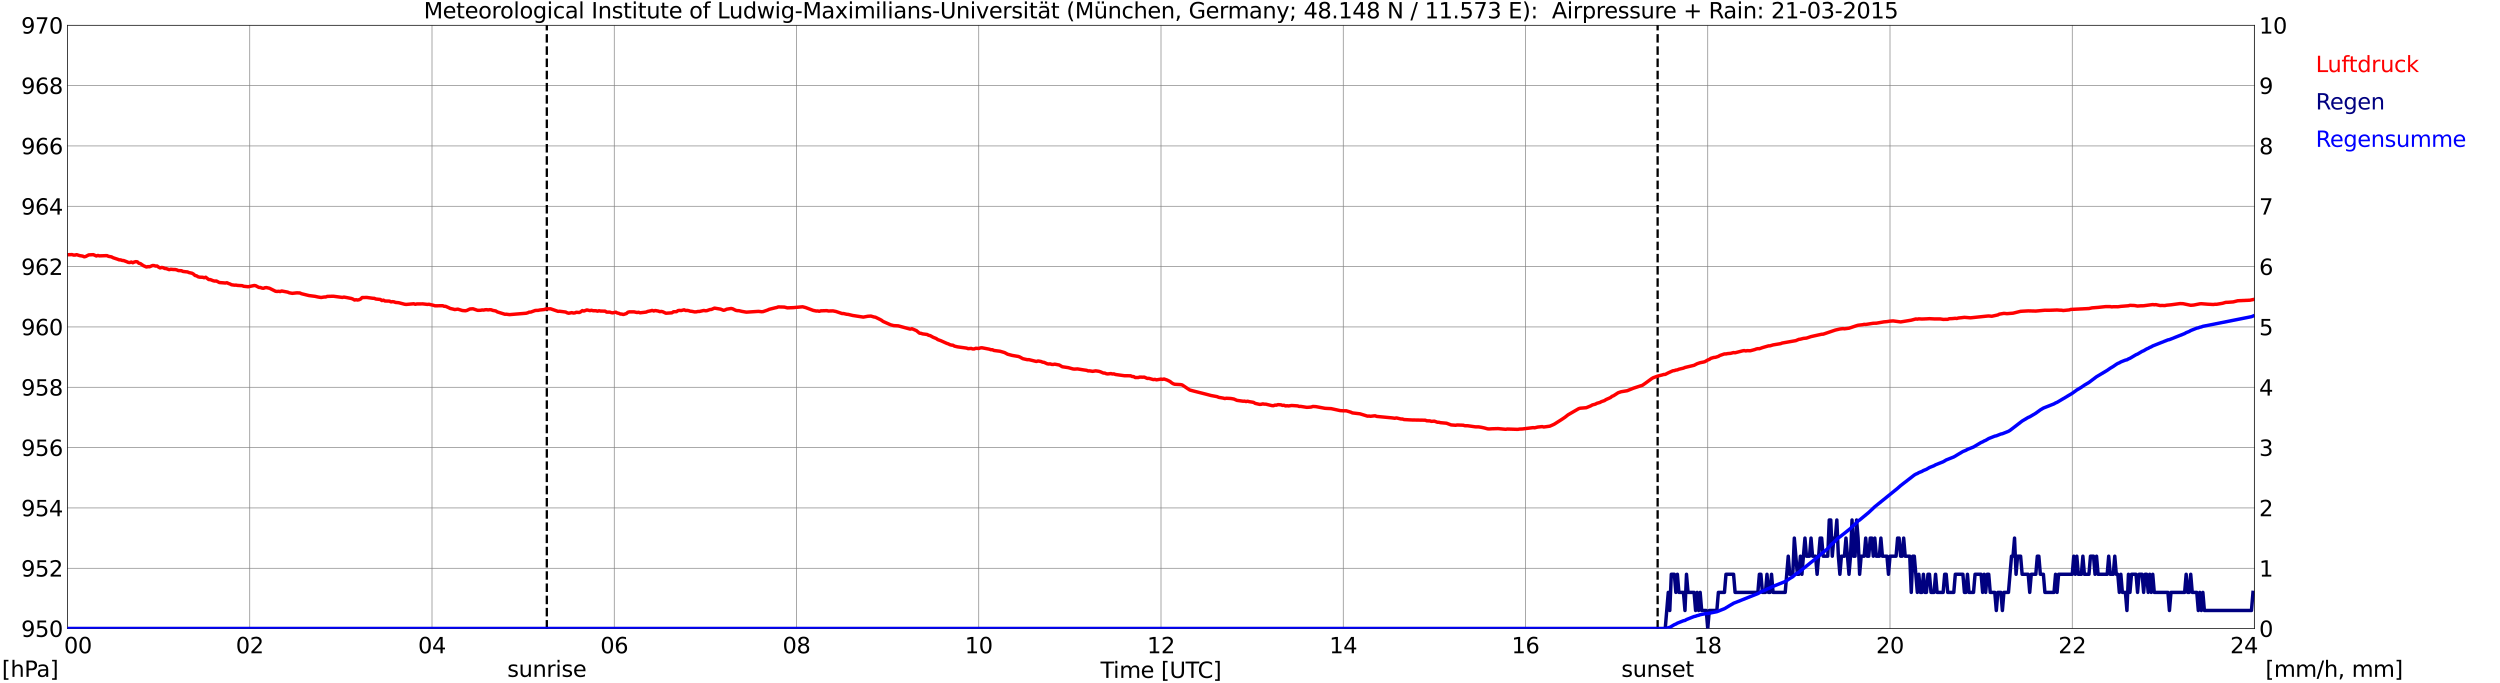 <?xml version="1.0" encoding="utf-8" standalone="no"?>
<!DOCTYPE svg PUBLIC "-//W3C//DTD SVG 1.1//EN"
  "http://www.w3.org/Graphics/SVG/1.1/DTD/svg11.dtd">
<svg xmlns:xlink="http://www.w3.org/1999/xlink" width="1085.4pt" height="296.64pt" viewBox="0 0 1085.4 296.64" xmlns="http://www.w3.org/2000/svg" version="1.1">
 <defs>
  <style type="text/css">*{stroke-linejoin: round; stroke-linecap: butt}</style>
 </defs>
 <g id="figure_1">
  <g id="patch_1">
   <path d="M 0 296.64 
L 1085.4 296.64 
L 1085.4 0 
L 0 0 
z
" style="fill: #ffffff"/>
  </g>
  <g id="axes_1">
   <g id="patch_2">
    <path d="M 29.306 272.909 
L 978.814 272.909 
L 978.814 10.976 
L 29.306 10.976 
z
" style="fill: #ffffff"/>
   </g>
   <g id="patch_3">
    <path d="M 978.814 272.909 
L 978.814 272.909 
L 978.814 10.976 
L 978.814 10.976 
z
" clip-path="url(#p4ed874058b)" style="fill: #d3d3d3; opacity: 0.25; stroke: #d3d3d3; stroke-linejoin: miter"/>
   </g>
   <g id="matplotlib.axis_1">
    <g id="xtick_1">
     <g id="line2d_1">
      <path d="M 29.306 272.909 
L 29.306 10.976 
" clip-path="url(#p4ed874058b)" style="fill: none; stroke: #808080; stroke-width: 0.3; stroke-linecap: square"/>
     </g>
     <g id="line2d_2"/>
     <g id="text_1">
      <!--    00 -->
      <g transform="translate(18.733 283.627) scale(0.095 -0.095)">
       <defs>
        <path id="DejaVuSans-20" transform="scale(0.016)"/>
        <path id="DejaVuSans-30" d="M 2034 4250 
Q 1547 4250 1301 3770 
Q 1056 3291 1056 2328 
Q 1056 1369 1301 889 
Q 1547 409 2034 409 
Q 2525 409 2770 889 
Q 3016 1369 3016 2328 
Q 3016 3291 2770 3770 
Q 2525 4250 2034 4250 
z
M 2034 4750 
Q 2819 4750 3233 4129 
Q 3647 3509 3647 2328 
Q 3647 1150 3233 529 
Q 2819 -91 2034 -91 
Q 1250 -91 836 529 
Q 422 1150 422 2328 
Q 422 3509 836 4129 
Q 1250 4750 2034 4750 
z
" transform="scale(0.016)"/>
       </defs>
       <use xlink:href="#DejaVuSans-20"/>
       <use xlink:href="#DejaVuSans-20" transform="translate(31.787 0)"/>
       <use xlink:href="#DejaVuSans-20" transform="translate(63.574 0)"/>
       <use xlink:href="#DejaVuSans-30" transform="translate(95.361 0)"/>
       <use xlink:href="#DejaVuSans-30" transform="translate(158.984 0)"/>
      </g>
     </g>
    </g>
    <g id="xtick_2">
     <g id="line2d_3">
      <path d="M 108.431 272.909 
L 108.431 10.976 
" clip-path="url(#p4ed874058b)" style="fill: none; stroke: #808080; stroke-width: 0.3; stroke-linecap: square"/>
     </g>
     <g id="line2d_4"/>
     <g id="text_2">
      <!-- 02 -->
      <g transform="translate(102.387 283.627) scale(0.095 -0.095)">
       <defs>
        <path id="DejaVuSans-32" d="M 1228 531 
L 3431 531 
L 3431 0 
L 469 0 
L 469 531 
Q 828 903 1448 1529 
Q 2069 2156 2228 2338 
Q 2531 2678 2651 2914 
Q 2772 3150 2772 3378 
Q 2772 3750 2511 3984 
Q 2250 4219 1831 4219 
Q 1534 4219 1204 4116 
Q 875 4013 500 3803 
L 500 4441 
Q 881 4594 1212 4672 
Q 1544 4750 1819 4750 
Q 2544 4750 2975 4387 
Q 3406 4025 3406 3419 
Q 3406 3131 3298 2873 
Q 3191 2616 2906 2266 
Q 2828 2175 2409 1742 
Q 1991 1309 1228 531 
z
" transform="scale(0.016)"/>
       </defs>
       <use xlink:href="#DejaVuSans-30"/>
       <use xlink:href="#DejaVuSans-32" transform="translate(63.623 0)"/>
      </g>
     </g>
    </g>
    <g id="xtick_3">
     <g id="line2d_5">
      <path d="M 187.557 272.909 
L 187.557 10.976 
" clip-path="url(#p4ed874058b)" style="fill: none; stroke: #808080; stroke-width: 0.3; stroke-linecap: square"/>
     </g>
     <g id="line2d_6"/>
     <g id="text_3">
      <!-- 04 -->
      <g transform="translate(181.513 283.627) scale(0.095 -0.095)">
       <defs>
        <path id="DejaVuSans-34" d="M 2419 4116 
L 825 1625 
L 2419 1625 
L 2419 4116 
z
M 2253 4666 
L 3047 4666 
L 3047 1625 
L 3713 1625 
L 3713 1100 
L 3047 1100 
L 3047 0 
L 2419 0 
L 2419 1100 
L 313 1100 
L 313 1709 
L 2253 4666 
z
" transform="scale(0.016)"/>
       </defs>
       <use xlink:href="#DejaVuSans-30"/>
       <use xlink:href="#DejaVuSans-34" transform="translate(63.623 0)"/>
      </g>
     </g>
    </g>
    <g id="xtick_4">
     <g id="line2d_7">
      <path d="M 266.683 272.909 
L 266.683 10.976 
" clip-path="url(#p4ed874058b)" style="fill: none; stroke: #808080; stroke-width: 0.3; stroke-linecap: square"/>
     </g>
     <g id="line2d_8"/>
     <g id="text_4">
      <!-- 06 -->
      <g transform="translate(260.638 283.627) scale(0.095 -0.095)">
       <defs>
        <path id="DejaVuSans-36" d="M 2113 2584 
Q 1688 2584 1439 2293 
Q 1191 2003 1191 1497 
Q 1191 994 1439 701 
Q 1688 409 2113 409 
Q 2538 409 2786 701 
Q 3034 994 3034 1497 
Q 3034 2003 2786 2293 
Q 2538 2584 2113 2584 
z
M 3366 4563 
L 3366 3988 
Q 3128 4100 2886 4159 
Q 2644 4219 2406 4219 
Q 1781 4219 1451 3797 
Q 1122 3375 1075 2522 
Q 1259 2794 1537 2939 
Q 1816 3084 2150 3084 
Q 2853 3084 3261 2657 
Q 3669 2231 3669 1497 
Q 3669 778 3244 343 
Q 2819 -91 2113 -91 
Q 1303 -91 875 529 
Q 447 1150 447 2328 
Q 447 3434 972 4092 
Q 1497 4750 2381 4750 
Q 2619 4750 2861 4703 
Q 3103 4656 3366 4563 
z
" transform="scale(0.016)"/>
       </defs>
       <use xlink:href="#DejaVuSans-30"/>
       <use xlink:href="#DejaVuSans-36" transform="translate(63.623 0)"/>
      </g>
     </g>
    </g>
    <g id="xtick_5">
     <g id="line2d_9">
      <path d="M 345.808 272.909 
L 345.808 10.976 
" clip-path="url(#p4ed874058b)" style="fill: none; stroke: #808080; stroke-width: 0.3; stroke-linecap: square"/>
     </g>
     <g id="line2d_10"/>
     <g id="text_5">
      <!-- 08 -->
      <g transform="translate(339.764 283.627) scale(0.095 -0.095)">
       <defs>
        <path id="DejaVuSans-38" d="M 2034 2216 
Q 1584 2216 1326 1975 
Q 1069 1734 1069 1313 
Q 1069 891 1326 650 
Q 1584 409 2034 409 
Q 2484 409 2743 651 
Q 3003 894 3003 1313 
Q 3003 1734 2745 1975 
Q 2488 2216 2034 2216 
z
M 1403 2484 
Q 997 2584 770 2862 
Q 544 3141 544 3541 
Q 544 4100 942 4425 
Q 1341 4750 2034 4750 
Q 2731 4750 3128 4425 
Q 3525 4100 3525 3541 
Q 3525 3141 3298 2862 
Q 3072 2584 2669 2484 
Q 3125 2378 3379 2068 
Q 3634 1759 3634 1313 
Q 3634 634 3220 271 
Q 2806 -91 2034 -91 
Q 1263 -91 848 271 
Q 434 634 434 1313 
Q 434 1759 690 2068 
Q 947 2378 1403 2484 
z
M 1172 3481 
Q 1172 3119 1398 2916 
Q 1625 2713 2034 2713 
Q 2441 2713 2670 2916 
Q 2900 3119 2900 3481 
Q 2900 3844 2670 4047 
Q 2441 4250 2034 4250 
Q 1625 4250 1398 4047 
Q 1172 3844 1172 3481 
z
" transform="scale(0.016)"/>
       </defs>
       <use xlink:href="#DejaVuSans-30"/>
       <use xlink:href="#DejaVuSans-38" transform="translate(63.623 0)"/>
      </g>
     </g>
    </g>
    <g id="xtick_6">
     <g id="line2d_11">
      <path d="M 424.934 272.909 
L 424.934 10.976 
" clip-path="url(#p4ed874058b)" style="fill: none; stroke: #808080; stroke-width: 0.3; stroke-linecap: square"/>
     </g>
     <g id="line2d_12"/>
     <g id="text_6">
      <!-- 10 -->
      <g transform="translate(418.89 283.627) scale(0.095 -0.095)">
       <defs>
        <path id="DejaVuSans-31" d="M 794 531 
L 1825 531 
L 1825 4091 
L 703 3866 
L 703 4441 
L 1819 4666 
L 2450 4666 
L 2450 531 
L 3481 531 
L 3481 0 
L 794 0 
L 794 531 
z
" transform="scale(0.016)"/>
       </defs>
       <use xlink:href="#DejaVuSans-31"/>
       <use xlink:href="#DejaVuSans-30" transform="translate(63.623 0)"/>
      </g>
     </g>
    </g>
    <g id="xtick_7">
     <g id="line2d_13">
      <path d="M 504.06 272.909 
L 504.06 10.976 
" clip-path="url(#p4ed874058b)" style="fill: none; stroke: #808080; stroke-width: 0.3; stroke-linecap: square"/>
     </g>
     <g id="line2d_14"/>
     <g id="text_7">
      <!-- 12 -->
      <g transform="translate(498.015 283.627) scale(0.095 -0.095)">
       <use xlink:href="#DejaVuSans-31"/>
       <use xlink:href="#DejaVuSans-32" transform="translate(63.623 0)"/>
      </g>
     </g>
    </g>
    <g id="xtick_8">
     <g id="line2d_15">
      <path d="M 583.185 272.909 
L 583.185 10.976 
" clip-path="url(#p4ed874058b)" style="fill: none; stroke: #808080; stroke-width: 0.3; stroke-linecap: square"/>
     </g>
     <g id="line2d_16"/>
     <g id="text_8">
      <!-- 14 -->
      <g transform="translate(577.141 283.627) scale(0.095 -0.095)">
       <use xlink:href="#DejaVuSans-31"/>
       <use xlink:href="#DejaVuSans-34" transform="translate(63.623 0)"/>
      </g>
     </g>
    </g>
    <g id="xtick_9">
     <g id="line2d_17">
      <path d="M 662.311 272.909 
L 662.311 10.976 
" clip-path="url(#p4ed874058b)" style="fill: none; stroke: #808080; stroke-width: 0.3; stroke-linecap: square"/>
     </g>
     <g id="line2d_18"/>
     <g id="text_9">
      <!-- 16 -->
      <g transform="translate(656.267 283.627) scale(0.095 -0.095)">
       <use xlink:href="#DejaVuSans-31"/>
       <use xlink:href="#DejaVuSans-36" transform="translate(63.623 0)"/>
      </g>
     </g>
    </g>
    <g id="xtick_10">
     <g id="line2d_19">
      <path d="M 741.437 272.909 
L 741.437 10.976 
" clip-path="url(#p4ed874058b)" style="fill: none; stroke: #808080; stroke-width: 0.3; stroke-linecap: square"/>
     </g>
     <g id="line2d_20"/>
     <g id="text_10">
      <!-- 18 -->
      <g transform="translate(735.392 283.627) scale(0.095 -0.095)">
       <use xlink:href="#DejaVuSans-31"/>
       <use xlink:href="#DejaVuSans-38" transform="translate(63.623 0)"/>
      </g>
     </g>
    </g>
    <g id="xtick_11">
     <g id="line2d_21">
      <path d="M 820.562 272.909 
L 820.562 10.976 
" clip-path="url(#p4ed874058b)" style="fill: none; stroke: #808080; stroke-width: 0.3; stroke-linecap: square"/>
     </g>
     <g id="line2d_22"/>
     <g id="text_11">
      <!-- 20 -->
      <g transform="translate(814.518 283.627) scale(0.095 -0.095)">
       <use xlink:href="#DejaVuSans-32"/>
       <use xlink:href="#DejaVuSans-30" transform="translate(63.623 0)"/>
      </g>
     </g>
    </g>
    <g id="xtick_12">
     <g id="line2d_23">
      <path d="M 899.688 272.909 
L 899.688 10.976 
" clip-path="url(#p4ed874058b)" style="fill: none; stroke: #808080; stroke-width: 0.3; stroke-linecap: square"/>
     </g>
     <g id="line2d_24"/>
     <g id="text_12">
      <!-- 22 -->
      <g transform="translate(893.644 283.627) scale(0.095 -0.095)">
       <use xlink:href="#DejaVuSans-32"/>
       <use xlink:href="#DejaVuSans-32" transform="translate(63.623 0)"/>
      </g>
     </g>
    </g>
    <g id="xtick_13">
     <g id="line2d_25">
      <path d="M 978.814 272.909 
L 978.814 10.976 
" clip-path="url(#p4ed874058b)" style="fill: none; stroke: #808080; stroke-width: 0.3; stroke-linecap: square"/>
     </g>
     <g id="line2d_26"/>
     <g id="text_13">
      <!-- 24    -->
      <g transform="translate(968.241 283.627) scale(0.095 -0.095)">
       <use xlink:href="#DejaVuSans-32"/>
       <use xlink:href="#DejaVuSans-34" transform="translate(63.623 0)"/>
       <use xlink:href="#DejaVuSans-20" transform="translate(127.246 0)"/>
       <use xlink:href="#DejaVuSans-20" transform="translate(159.033 0)"/>
       <use xlink:href="#DejaVuSans-20" transform="translate(190.82 0)"/>
      </g>
     </g>
    </g>
    <g id="text_14">
     <!-- Time [UTC] -->
     <g transform="translate(477.806 294.322) scale(0.095 -0.095)">
      <defs>
       <path id="DejaVuSans-54" d="M -19 4666 
L 3928 4666 
L 3928 4134 
L 2272 4134 
L 2272 0 
L 1638 0 
L 1638 4134 
L -19 4134 
L -19 4666 
z
" transform="scale(0.016)"/>
       <path id="DejaVuSans-69" d="M 603 3500 
L 1178 3500 
L 1178 0 
L 603 0 
L 603 3500 
z
M 603 4863 
L 1178 4863 
L 1178 4134 
L 603 4134 
L 603 4863 
z
" transform="scale(0.016)"/>
       <path id="DejaVuSans-6d" d="M 3328 2828 
Q 3544 3216 3844 3400 
Q 4144 3584 4550 3584 
Q 5097 3584 5394 3201 
Q 5691 2819 5691 2113 
L 5691 0 
L 5113 0 
L 5113 2094 
Q 5113 2597 4934 2840 
Q 4756 3084 4391 3084 
Q 3944 3084 3684 2787 
Q 3425 2491 3425 1978 
L 3425 0 
L 2847 0 
L 2847 2094 
Q 2847 2600 2669 2842 
Q 2491 3084 2119 3084 
Q 1678 3084 1418 2786 
Q 1159 2488 1159 1978 
L 1159 0 
L 581 0 
L 581 3500 
L 1159 3500 
L 1159 2956 
Q 1356 3278 1631 3431 
Q 1906 3584 2284 3584 
Q 2666 3584 2933 3390 
Q 3200 3197 3328 2828 
z
" transform="scale(0.016)"/>
       <path id="DejaVuSans-65" d="M 3597 1894 
L 3597 1613 
L 953 1613 
Q 991 1019 1311 708 
Q 1631 397 2203 397 
Q 2534 397 2845 478 
Q 3156 559 3463 722 
L 3463 178 
Q 3153 47 2828 -22 
Q 2503 -91 2169 -91 
Q 1331 -91 842 396 
Q 353 884 353 1716 
Q 353 2575 817 3079 
Q 1281 3584 2069 3584 
Q 2775 3584 3186 3129 
Q 3597 2675 3597 1894 
z
M 3022 2063 
Q 3016 2534 2758 2815 
Q 2500 3097 2075 3097 
Q 1594 3097 1305 2825 
Q 1016 2553 972 2059 
L 3022 2063 
z
" transform="scale(0.016)"/>
       <path id="DejaVuSans-5b" d="M 550 4863 
L 1875 4863 
L 1875 4416 
L 1125 4416 
L 1125 -397 
L 1875 -397 
L 1875 -844 
L 550 -844 
L 550 4863 
z
" transform="scale(0.016)"/>
       <path id="DejaVuSans-55" d="M 556 4666 
L 1191 4666 
L 1191 1831 
Q 1191 1081 1462 751 
Q 1734 422 2344 422 
Q 2950 422 3222 751 
Q 3494 1081 3494 1831 
L 3494 4666 
L 4128 4666 
L 4128 1753 
Q 4128 841 3676 375 
Q 3225 -91 2344 -91 
Q 1459 -91 1007 375 
Q 556 841 556 1753 
L 556 4666 
z
" transform="scale(0.016)"/>
       <path id="DejaVuSans-43" d="M 4122 4306 
L 4122 3641 
Q 3803 3938 3442 4084 
Q 3081 4231 2675 4231 
Q 1875 4231 1450 3742 
Q 1025 3253 1025 2328 
Q 1025 1406 1450 917 
Q 1875 428 2675 428 
Q 3081 428 3442 575 
Q 3803 722 4122 1019 
L 4122 359 
Q 3791 134 3420 21 
Q 3050 -91 2638 -91 
Q 1578 -91 968 557 
Q 359 1206 359 2328 
Q 359 3453 968 4101 
Q 1578 4750 2638 4750 
Q 3056 4750 3426 4639 
Q 3797 4528 4122 4306 
z
" transform="scale(0.016)"/>
       <path id="DejaVuSans-5d" d="M 1947 4863 
L 1947 -844 
L 622 -844 
L 622 -397 
L 1369 -397 
L 1369 4416 
L 622 4416 
L 622 4863 
L 1947 4863 
z
" transform="scale(0.016)"/>
      </defs>
      <use xlink:href="#DejaVuSans-54"/>
      <use xlink:href="#DejaVuSans-69" transform="translate(57.959 0)"/>
      <use xlink:href="#DejaVuSans-6d" transform="translate(85.742 0)"/>
      <use xlink:href="#DejaVuSans-65" transform="translate(183.154 0)"/>
      <use xlink:href="#DejaVuSans-20" transform="translate(244.678 0)"/>
      <use xlink:href="#DejaVuSans-5b" transform="translate(276.465 0)"/>
      <use xlink:href="#DejaVuSans-55" transform="translate(315.479 0)"/>
      <use xlink:href="#DejaVuSans-54" transform="translate(388.672 0)"/>
      <use xlink:href="#DejaVuSans-43" transform="translate(443.881 0)"/>
      <use xlink:href="#DejaVuSans-5d" transform="translate(513.705 0)"/>
     </g>
    </g>
   </g>
   <g id="matplotlib.axis_2">
    <g id="ytick_1">
     <g id="line2d_27">
      <path d="M 29.306 272.909 
L 978.814 272.909 
" clip-path="url(#p4ed874058b)" style="fill: none; stroke: #808080; stroke-width: 0.3; stroke-linecap: square"/>
     </g>
     <g id="line2d_28"/>
     <g id="text_15">
      <!-- 950 -->
      <g transform="translate(9.173 276.518) scale(0.095 -0.095)">
       <defs>
        <path id="DejaVuSans-39" d="M 703 97 
L 703 672 
Q 941 559 1184 500 
Q 1428 441 1663 441 
Q 2288 441 2617 861 
Q 2947 1281 2994 2138 
Q 2813 1869 2534 1725 
Q 2256 1581 1919 1581 
Q 1219 1581 811 2004 
Q 403 2428 403 3163 
Q 403 3881 828 4315 
Q 1253 4750 1959 4750 
Q 2769 4750 3195 4129 
Q 3622 3509 3622 2328 
Q 3622 1225 3098 567 
Q 2575 -91 1691 -91 
Q 1453 -91 1209 -44 
Q 966 3 703 97 
z
M 1959 2075 
Q 2384 2075 2632 2365 
Q 2881 2656 2881 3163 
Q 2881 3666 2632 3958 
Q 2384 4250 1959 4250 
Q 1534 4250 1286 3958 
Q 1038 3666 1038 3163 
Q 1038 2656 1286 2365 
Q 1534 2075 1959 2075 
z
" transform="scale(0.016)"/>
        <path id="DejaVuSans-35" d="M 691 4666 
L 3169 4666 
L 3169 4134 
L 1269 4134 
L 1269 2991 
Q 1406 3038 1543 3061 
Q 1681 3084 1819 3084 
Q 2600 3084 3056 2656 
Q 3513 2228 3513 1497 
Q 3513 744 3044 326 
Q 2575 -91 1722 -91 
Q 1428 -91 1123 -41 
Q 819 9 494 109 
L 494 744 
Q 775 591 1075 516 
Q 1375 441 1709 441 
Q 2250 441 2565 725 
Q 2881 1009 2881 1497 
Q 2881 1984 2565 2268 
Q 2250 2553 1709 2553 
Q 1456 2553 1204 2497 
Q 953 2441 691 2322 
L 691 4666 
z
" transform="scale(0.016)"/>
       </defs>
       <use xlink:href="#DejaVuSans-39"/>
       <use xlink:href="#DejaVuSans-35" transform="translate(63.623 0)"/>
       <use xlink:href="#DejaVuSans-30" transform="translate(127.246 0)"/>
      </g>
     </g>
    </g>
    <g id="ytick_2">
     <g id="line2d_29">
      <path d="M 29.306 246.715 
L 978.814 246.715 
" clip-path="url(#p4ed874058b)" style="fill: none; stroke: #808080; stroke-width: 0.3; stroke-linecap: square"/>
     </g>
     <g id="line2d_30"/>
     <g id="text_16">
      <!-- 952 -->
      <g transform="translate(9.173 250.325) scale(0.095 -0.095)">
       <use xlink:href="#DejaVuSans-39"/>
       <use xlink:href="#DejaVuSans-35" transform="translate(63.623 0)"/>
       <use xlink:href="#DejaVuSans-32" transform="translate(127.246 0)"/>
      </g>
     </g>
    </g>
    <g id="ytick_3">
     <g id="line2d_31">
      <path d="M 29.306 220.522 
L 978.814 220.522 
" clip-path="url(#p4ed874058b)" style="fill: none; stroke: #808080; stroke-width: 0.3; stroke-linecap: square"/>
     </g>
     <g id="line2d_32"/>
     <g id="text_17">
      <!-- 954 -->
      <g transform="translate(9.173 224.131) scale(0.095 -0.095)">
       <use xlink:href="#DejaVuSans-39"/>
       <use xlink:href="#DejaVuSans-35" transform="translate(63.623 0)"/>
       <use xlink:href="#DejaVuSans-34" transform="translate(127.246 0)"/>
      </g>
     </g>
    </g>
    <g id="ytick_4">
     <g id="line2d_33">
      <path d="M 29.306 194.329 
L 978.814 194.329 
" clip-path="url(#p4ed874058b)" style="fill: none; stroke: #808080; stroke-width: 0.3; stroke-linecap: square"/>
     </g>
     <g id="line2d_34"/>
     <g id="text_18">
      <!-- 956 -->
      <g transform="translate(9.173 197.938) scale(0.095 -0.095)">
       <use xlink:href="#DejaVuSans-39"/>
       <use xlink:href="#DejaVuSans-35" transform="translate(63.623 0)"/>
       <use xlink:href="#DejaVuSans-36" transform="translate(127.246 0)"/>
      </g>
     </g>
    </g>
    <g id="ytick_5">
     <g id="line2d_35">
      <path d="M 29.306 168.136 
L 978.814 168.136 
" clip-path="url(#p4ed874058b)" style="fill: none; stroke: #808080; stroke-width: 0.3; stroke-linecap: square"/>
     </g>
     <g id="line2d_36"/>
     <g id="text_19">
      <!-- 958 -->
      <g transform="translate(9.173 171.745) scale(0.095 -0.095)">
       <use xlink:href="#DejaVuSans-39"/>
       <use xlink:href="#DejaVuSans-35" transform="translate(63.623 0)"/>
       <use xlink:href="#DejaVuSans-38" transform="translate(127.246 0)"/>
      </g>
     </g>
    </g>
    <g id="ytick_6">
     <g id="line2d_37">
      <path d="M 29.306 141.942 
L 978.814 141.942 
" clip-path="url(#p4ed874058b)" style="fill: none; stroke: #808080; stroke-width: 0.3; stroke-linecap: square"/>
     </g>
     <g id="line2d_38"/>
     <g id="text_20">
      <!-- 960 -->
      <g transform="translate(9.173 145.551) scale(0.095 -0.095)">
       <use xlink:href="#DejaVuSans-39"/>
       <use xlink:href="#DejaVuSans-36" transform="translate(63.623 0)"/>
       <use xlink:href="#DejaVuSans-30" transform="translate(127.246 0)"/>
      </g>
     </g>
    </g>
    <g id="ytick_7">
     <g id="line2d_39">
      <path d="M 29.306 115.749 
L 978.814 115.749 
" clip-path="url(#p4ed874058b)" style="fill: none; stroke: #808080; stroke-width: 0.3; stroke-linecap: square"/>
     </g>
     <g id="line2d_40"/>
     <g id="text_21">
      <!-- 962 -->
      <g transform="translate(9.173 119.358) scale(0.095 -0.095)">
       <use xlink:href="#DejaVuSans-39"/>
       <use xlink:href="#DejaVuSans-36" transform="translate(63.623 0)"/>
       <use xlink:href="#DejaVuSans-32" transform="translate(127.246 0)"/>
      </g>
     </g>
    </g>
    <g id="ytick_8">
     <g id="line2d_41">
      <path d="M 29.306 89.556 
L 978.814 89.556 
" clip-path="url(#p4ed874058b)" style="fill: none; stroke: #808080; stroke-width: 0.3; stroke-linecap: square"/>
     </g>
     <g id="line2d_42"/>
     <g id="text_22">
      <!-- 964 -->
      <g transform="translate(9.173 93.165) scale(0.095 -0.095)">
       <use xlink:href="#DejaVuSans-39"/>
       <use xlink:href="#DejaVuSans-36" transform="translate(63.623 0)"/>
       <use xlink:href="#DejaVuSans-34" transform="translate(127.246 0)"/>
      </g>
     </g>
    </g>
    <g id="ytick_9">
     <g id="line2d_43">
      <path d="M 29.306 63.362 
L 978.814 63.362 
" clip-path="url(#p4ed874058b)" style="fill: none; stroke: #808080; stroke-width: 0.3; stroke-linecap: square"/>
     </g>
     <g id="line2d_44"/>
     <g id="text_23">
      <!-- 966 -->
      <g transform="translate(9.173 66.972) scale(0.095 -0.095)">
       <use xlink:href="#DejaVuSans-39"/>
       <use xlink:href="#DejaVuSans-36" transform="translate(63.623 0)"/>
       <use xlink:href="#DejaVuSans-36" transform="translate(127.246 0)"/>
      </g>
     </g>
    </g>
    <g id="ytick_10">
     <g id="line2d_45">
      <path d="M 29.306 37.169 
L 978.814 37.169 
" clip-path="url(#p4ed874058b)" style="fill: none; stroke: #808080; stroke-width: 0.3; stroke-linecap: square"/>
     </g>
     <g id="line2d_46"/>
     <g id="text_24">
      <!-- 968 -->
      <g transform="translate(9.173 40.778) scale(0.095 -0.095)">
       <use xlink:href="#DejaVuSans-39"/>
       <use xlink:href="#DejaVuSans-36" transform="translate(63.623 0)"/>
       <use xlink:href="#DejaVuSans-38" transform="translate(127.246 0)"/>
      </g>
     </g>
    </g>
    <g id="ytick_11">
     <g id="line2d_47">
      <path d="M 29.306 10.976 
L 978.814 10.976 
" clip-path="url(#p4ed874058b)" style="fill: none; stroke: #808080; stroke-width: 0.3; stroke-linecap: square"/>
     </g>
     <g id="line2d_48"/>
     <g id="text_25">
      <!-- 970 -->
      <g transform="translate(9.173 14.585) scale(0.095 -0.095)">
       <defs>
        <path id="DejaVuSans-37" d="M 525 4666 
L 3525 4666 
L 3525 4397 
L 1831 0 
L 1172 0 
L 2766 4134 
L 525 4134 
L 525 4666 
z
" transform="scale(0.016)"/>
       </defs>
       <use xlink:href="#DejaVuSans-39"/>
       <use xlink:href="#DejaVuSans-37" transform="translate(63.623 0)"/>
       <use xlink:href="#DejaVuSans-30" transform="translate(127.246 0)"/>
      </g>
     </g>
    </g>
   </g>
   <g id="line2d_49">
    <path d="M 237.406 272.909 
L 237.406 10.976 
" clip-path="url(#p4ed874058b)" style="fill: none; stroke-dasharray: 3.7,1.6; stroke-dashoffset: 0; stroke: #000000"/>
   </g>
   <g id="line2d_50">
    <path d="M 719.677 272.909 
L 719.677 10.976 
" clip-path="url(#p4ed874058b)" style="fill: none; stroke-dasharray: 3.7,1.6; stroke-dashoffset: 0; stroke: #000000"/>
   </g>
   <g id="line2d_51">
    <path d="M 29.306 110.598 
L 31.284 110.536 
L 31.943 110.746 
L 32.603 110.746 
L 33.262 110.563 
L 34.581 110.982 
L 35.9 111.191 
L 36.559 111.506 
L 37.218 111.348 
L 38.537 110.667 
L 40.515 110.563 
L 41.834 111.139 
L 42.493 110.903 
L 43.153 111.087 
L 46.45 110.982 
L 47.109 111.296 
L 48.428 111.532 
L 49.087 111.899 
L 51.065 112.553 
L 51.725 112.815 
L 52.384 112.841 
L 53.043 113.077 
L 53.703 113.13 
L 55.022 113.627 
L 55.681 113.915 
L 56.34 113.994 
L 57 113.758 
L 57.659 114.073 
L 58.319 113.758 
L 58.978 113.601 
L 59.637 113.68 
L 60.297 114.308 
L 60.956 114.439 
L 62.275 115.356 
L 63.594 115.932 
L 64.253 115.749 
L 64.912 115.828 
L 66.231 115.277 
L 66.89 115.304 
L 67.55 115.513 
L 68.209 115.487 
L 68.869 115.985 
L 69.528 116.325 
L 70.187 116.116 
L 70.847 116.22 
L 71.506 116.561 
L 72.166 116.613 
L 73.484 117.085 
L 74.144 116.901 
L 75.462 117.032 
L 76.122 117.032 
L 76.781 117.19 
L 77.441 117.478 
L 78.759 117.53 
L 79.419 117.844 
L 80.737 118.002 
L 81.397 118.054 
L 82.056 118.342 
L 83.375 118.63 
L 84.034 119.023 
L 84.694 119.626 
L 85.353 119.757 
L 86.013 120.176 
L 86.672 120.333 
L 87.991 120.385 
L 88.65 120.595 
L 89.309 120.359 
L 90.628 121.38 
L 91.288 121.38 
L 92.606 121.904 
L 93.266 122.035 
L 93.925 121.983 
L 95.244 122.664 
L 97.881 122.874 
L 98.541 122.743 
L 99.2 123.083 
L 99.86 123.293 
L 100.519 123.633 
L 101.838 123.816 
L 102.497 123.79 
L 103.156 123.921 
L 105.135 124.026 
L 105.794 124.288 
L 107.772 124.497 
L 110.41 123.947 
L 111.069 124.078 
L 112.388 124.786 
L 113.047 124.812 
L 113.707 125.074 
L 114.366 125.179 
L 115.025 124.917 
L 115.685 124.864 
L 117.003 125.152 
L 119.641 126.462 
L 120.3 126.541 
L 120.96 126.462 
L 121.619 126.593 
L 122.278 126.331 
L 124.916 126.829 
L 125.575 127.117 
L 126.894 127.353 
L 128.872 127.143 
L 130.191 127.195 
L 130.85 127.51 
L 134.147 128.322 
L 136.785 128.662 
L 138.104 128.95 
L 139.422 129.16 
L 140.741 128.95 
L 141.4 128.95 
L 142.06 128.688 
L 144.697 128.61 
L 148.654 129.134 
L 149.313 128.977 
L 150.632 129.212 
L 152.61 129.605 
L 153.269 129.867 
L 153.929 130.26 
L 154.588 130.129 
L 155.247 130.26 
L 155.907 130.129 
L 156.566 129.815 
L 157.226 129.186 
L 158.544 129.16 
L 159.204 129.134 
L 161.841 129.5 
L 162.501 129.527 
L 163.16 129.815 
L 165.138 130.024 
L 165.798 130.496 
L 166.457 130.312 
L 167.116 130.679 
L 169.094 130.732 
L 169.754 131.072 
L 170.413 130.967 
L 171.073 131.046 
L 171.732 131.308 
L 173.051 131.413 
L 175.688 132.094 
L 176.348 132.172 
L 179.645 131.884 
L 180.304 132.12 
L 180.963 131.963 
L 183.601 131.936 
L 184.92 132.094 
L 185.579 132.172 
L 186.238 132.094 
L 188.217 132.565 
L 188.876 132.775 
L 192.173 132.722 
L 192.832 132.984 
L 193.492 133.01 
L 194.81 133.587 
L 195.47 133.927 
L 196.788 134.215 
L 197.448 134.399 
L 198.767 134.215 
L 200.745 134.818 
L 202.063 134.922 
L 202.723 134.765 
L 204.042 134.137 
L 205.36 134.058 
L 207.339 134.739 
L 208.657 134.713 
L 209.317 134.582 
L 209.976 134.634 
L 210.635 134.477 
L 211.295 134.451 
L 211.954 134.556 
L 212.614 134.451 
L 213.273 134.503 
L 213.932 134.765 
L 215.251 135.001 
L 215.91 135.42 
L 219.207 136.442 
L 219.867 136.415 
L 221.186 136.599 
L 228.439 135.996 
L 229.098 135.813 
L 229.757 135.499 
L 230.417 135.499 
L 232.395 134.791 
L 233.714 134.739 
L 234.373 134.582 
L 235.692 134.451 
L 236.351 134.372 
L 237.011 134.11 
L 238.989 134.058 
L 240.308 134.503 
L 242.286 135.184 
L 242.945 135.132 
L 245.583 135.472 
L 246.242 135.813 
L 246.901 135.996 
L 248.22 135.734 
L 248.88 135.892 
L 249.539 135.865 
L 250.198 135.577 
L 251.517 135.682 
L 252.176 135.342 
L 252.836 134.844 
L 253.495 135.053 
L 254.814 134.556 
L 256.133 134.87 
L 256.792 134.713 
L 257.451 134.896 
L 258.77 134.922 
L 259.43 135.106 
L 260.089 134.896 
L 260.748 135.053 
L 262.726 135.08 
L 263.386 135.525 
L 264.705 135.499 
L 265.364 135.734 
L 266.023 135.839 
L 267.342 135.525 
L 268.002 135.892 
L 268.661 136.023 
L 269.32 136.337 
L 269.98 136.363 
L 270.639 136.546 
L 271.958 136.127 
L 272.617 135.551 
L 273.277 135.394 
L 275.255 135.394 
L 276.573 135.682 
L 277.233 135.551 
L 277.892 135.813 
L 280.53 135.499 
L 281.189 135.211 
L 282.508 134.949 
L 283.167 134.765 
L 283.827 135.027 
L 284.486 134.818 
L 285.805 135.053 
L 286.464 135.315 
L 287.124 135.211 
L 287.783 135.368 
L 289.102 135.996 
L 291.739 135.813 
L 292.399 135.342 
L 293.717 135.315 
L 294.377 134.844 
L 295.036 134.765 
L 295.696 134.844 
L 297.014 134.503 
L 297.674 134.818 
L 298.333 134.765 
L 298.992 134.87 
L 299.652 135.106 
L 300.311 135.158 
L 301.63 135.42 
L 302.289 135.394 
L 302.949 135.237 
L 303.608 135.237 
L 305.586 134.791 
L 306.246 134.922 
L 306.905 134.87 
L 308.224 134.399 
L 308.883 134.346 
L 310.202 133.77 
L 312.839 134.215 
L 314.158 134.739 
L 314.818 134.556 
L 315.477 134.241 
L 317.455 133.927 
L 318.114 134.084 
L 319.433 134.739 
L 320.093 134.87 
L 320.752 134.87 
L 322.071 135.184 
L 324.049 135.525 
L 329.324 135.184 
L 330.643 135.342 
L 331.302 135.289 
L 333.28 134.608 
L 333.94 134.294 
L 336.577 133.639 
L 337.236 133.508 
L 337.896 133.246 
L 340.533 133.325 
L 341.852 133.665 
L 344.49 133.56 
L 348.446 133.194 
L 349.765 133.534 
L 353.062 134.765 
L 354.38 135.027 
L 355.04 135.001 
L 355.699 135.158 
L 356.359 134.949 
L 358.996 134.87 
L 359.655 135.027 
L 361.634 134.975 
L 362.952 135.237 
L 365.59 136.127 
L 366.249 136.127 
L 367.568 136.442 
L 368.227 136.494 
L 370.206 136.966 
L 374.821 137.673 
L 376.799 137.306 
L 378.118 137.227 
L 379.437 137.62 
L 380.096 137.725 
L 382.074 138.694 
L 382.734 139.061 
L 383.393 139.559 
L 386.69 141.025 
L 388.009 141.366 
L 389.987 141.471 
L 395.262 142.911 
L 395.921 142.702 
L 397.899 143.566 
L 399.218 144.666 
L 399.878 144.719 
L 400.537 144.954 
L 402.515 145.216 
L 403.175 145.583 
L 403.834 145.714 
L 405.153 146.447 
L 406.471 146.971 
L 407.131 147.443 
L 408.45 147.914 
L 411.087 149.093 
L 411.746 149.303 
L 412.406 149.643 
L 413.065 149.826 
L 413.725 149.879 
L 414.384 150.272 
L 415.703 150.586 
L 419.659 151.136 
L 420.318 151.372 
L 421.637 151.267 
L 422.297 151.503 
L 422.956 151.503 
L 423.615 151.215 
L 424.934 151.293 
L 425.593 151.058 
L 426.253 150.979 
L 429.55 151.608 
L 430.209 151.843 
L 430.869 151.843 
L 431.528 152.158 
L 434.165 152.498 
L 436.144 153.074 
L 437.462 153.782 
L 439.44 154.305 
L 441.419 154.646 
L 442.078 154.751 
L 442.737 154.987 
L 444.056 155.72 
L 446.034 156.165 
L 446.694 156.139 
L 449.991 156.951 
L 450.65 156.715 
L 451.969 156.951 
L 452.628 157.239 
L 453.287 157.318 
L 454.606 157.92 
L 455.266 158.051 
L 455.925 157.973 
L 456.584 158.208 
L 457.244 158.234 
L 457.903 158.104 
L 459.881 158.47 
L 461.2 159.23 
L 463.838 159.623 
L 465.816 160.173 
L 466.475 160.251 
L 467.794 160.173 
L 470.431 160.592 
L 471.75 160.775 
L 472.409 161.037 
L 473.069 161.011 
L 474.388 161.221 
L 475.706 161.011 
L 477.025 161.194 
L 477.685 161.378 
L 479.003 161.954 
L 479.663 161.98 
L 480.322 162.268 
L 480.981 162.347 
L 482.3 162.19 
L 482.96 162.373 
L 483.619 162.321 
L 484.278 162.583 
L 488.235 163.133 
L 489.553 163.133 
L 490.872 163.159 
L 491.532 163.473 
L 492.191 163.499 
L 492.85 163.918 
L 494.169 163.918 
L 494.828 163.709 
L 496.147 163.761 
L 496.807 163.735 
L 498.125 164.311 
L 498.785 164.259 
L 500.103 164.626 
L 500.763 164.809 
L 501.422 164.704 
L 502.082 164.914 
L 504.06 164.599 
L 504.719 164.704 
L 505.379 164.547 
L 506.697 164.992 
L 508.016 165.647 
L 508.675 166.197 
L 509.335 166.59 
L 509.994 166.826 
L 512.632 166.983 
L 513.291 167.14 
L 514.61 168.031 
L 515.929 168.921 
L 516.588 169.34 
L 518.566 169.864 
L 523.841 171.2 
L 525.819 171.724 
L 527.797 172.091 
L 528.457 172.222 
L 529.116 172.51 
L 531.094 172.85 
L 531.754 173.034 
L 532.413 172.903 
L 534.391 173.008 
L 535.71 173.243 
L 537.029 173.82 
L 539.666 174.186 
L 540.326 174.16 
L 540.985 174.343 
L 541.644 174.186 
L 542.304 174.37 
L 543.623 174.579 
L 544.282 174.71 
L 544.941 175.129 
L 546.919 175.574 
L 547.579 175.522 
L 548.238 175.339 
L 548.898 175.47 
L 549.557 175.47 
L 552.195 176.098 
L 552.854 176.151 
L 553.513 175.889 
L 554.173 175.915 
L 554.832 175.679 
L 556.151 175.758 
L 556.81 176.02 
L 557.47 175.941 
L 558.129 176.255 
L 558.788 176.151 
L 559.448 176.255 
L 560.766 176.046 
L 563.404 176.229 
L 564.063 176.465 
L 564.723 176.439 
L 567.36 176.858 
L 568.679 176.779 
L 569.338 176.701 
L 569.998 176.465 
L 571.317 176.544 
L 575.273 177.277 
L 577.251 177.382 
L 577.91 177.408 
L 581.867 178.272 
L 583.185 178.351 
L 584.504 178.351 
L 586.482 178.953 
L 587.142 179.268 
L 589.779 179.582 
L 590.439 179.661 
L 593.736 180.682 
L 594.395 180.63 
L 595.054 180.735 
L 596.373 180.577 
L 597.032 180.525 
L 597.692 180.787 
L 604.286 181.416 
L 605.604 181.599 
L 606.264 181.442 
L 608.242 181.913 
L 608.901 181.913 
L 609.561 182.149 
L 612.858 182.332 
L 618.792 182.437 
L 619.451 182.699 
L 620.77 182.725 
L 621.429 182.935 
L 622.748 182.856 
L 624.067 183.328 
L 624.726 183.328 
L 625.386 183.511 
L 628.023 183.747 
L 630.001 184.48 
L 631.98 184.637 
L 632.639 184.506 
L 635.276 184.611 
L 635.936 184.821 
L 637.255 184.847 
L 640.552 185.318 
L 641.87 185.318 
L 643.189 185.528 
L 644.508 185.816 
L 645.827 186.183 
L 646.486 186.235 
L 647.805 186.157 
L 650.442 186.078 
L 653.739 186.392 
L 654.399 186.261 
L 659.014 186.418 
L 659.674 186.288 
L 660.992 186.235 
L 665.608 185.659 
L 666.267 185.737 
L 667.586 185.423 
L 669.564 185.214 
L 670.224 185.397 
L 672.861 185.03 
L 674.18 184.454 
L 674.839 184.14 
L 678.136 182.044 
L 679.455 181.154 
L 680.774 180.106 
L 685.389 177.434 
L 686.049 177.225 
L 688.686 177.015 
L 690.664 176.203 
L 691.324 175.81 
L 692.643 175.47 
L 693.302 175.103 
L 694.621 174.736 
L 695.28 174.37 
L 696.599 173.924 
L 697.258 173.479 
L 698.577 172.903 
L 699.236 172.588 
L 699.896 172.065 
L 700.555 171.803 
L 702.533 170.519 
L 703.852 170.074 
L 706.49 169.629 
L 709.127 168.555 
L 713.083 167.271 
L 714.402 166.354 
L 717.04 164.416 
L 717.699 164.023 
L 719.677 163.29 
L 721.655 162.792 
L 722.315 162.583 
L 722.974 162.556 
L 724.293 161.875 
L 726.271 160.985 
L 726.93 160.906 
L 727.59 160.67 
L 728.249 160.592 
L 728.909 160.304 
L 730.887 159.832 
L 731.546 159.544 
L 735.502 158.601 
L 736.821 157.92 
L 738.14 157.475 
L 739.459 157.213 
L 740.118 157.056 
L 741.437 156.296 
L 742.096 156.06 
L 742.756 155.589 
L 744.074 155.196 
L 744.734 155.144 
L 746.052 154.725 
L 746.712 154.332 
L 748.69 153.651 
L 749.349 153.677 
L 750.009 153.52 
L 751.327 153.415 
L 752.646 153.074 
L 753.306 153.153 
L 756.602 152.315 
L 757.262 152.21 
L 757.921 152.367 
L 758.581 152.236 
L 759.899 152.289 
L 761.878 151.765 
L 762.537 151.503 
L 763.196 151.372 
L 763.856 151.398 
L 765.174 150.927 
L 767.812 150.167 
L 768.471 150.141 
L 769.79 149.748 
L 773.087 149.198 
L 773.746 148.936 
L 779.681 147.888 
L 781 147.338 
L 781.659 147.259 
L 782.978 146.919 
L 784.296 146.788 
L 786.275 146.133 
L 790.89 145.112 
L 791.55 145.085 
L 796.825 143.304 
L 798.803 142.833 
L 800.122 142.676 
L 800.781 142.754 
L 802.759 142.492 
L 806.056 141.392 
L 806.715 141.209 
L 808.694 140.973 
L 809.353 140.816 
L 810.012 140.868 
L 813.309 140.344 
L 814.628 140.318 
L 817.925 139.742 
L 819.244 139.637 
L 820.562 139.428 
L 821.881 139.323 
L 825.178 139.768 
L 829.794 139.009 
L 831.772 138.485 
L 832.431 138.563 
L 833.091 138.432 
L 834.409 138.511 
L 836.388 138.432 
L 837.706 138.354 
L 839.684 138.459 
L 842.322 138.459 
L 843.641 138.668 
L 844.959 138.642 
L 845.619 138.642 
L 846.278 138.38 
L 847.597 138.328 
L 848.916 138.197 
L 849.575 138.275 
L 850.235 138.066 
L 851.553 137.935 
L 852.872 137.778 
L 855.51 137.987 
L 862.763 137.227 
L 863.422 137.175 
L 864.741 137.306 
L 867.378 136.73 
L 868.038 136.389 
L 870.016 136.049 
L 871.335 136.18 
L 873.972 135.97 
L 877.269 135.158 
L 880.566 134.975 
L 883.863 135.053 
L 887.819 134.687 
L 889.138 134.713 
L 890.457 134.687 
L 893.094 134.582 
L 894.413 134.687 
L 895.072 134.687 
L 895.732 134.818 
L 898.369 134.556 
L 899.029 134.346 
L 906.941 133.953 
L 908.26 133.665 
L 910.898 133.456 
L 914.194 133.115 
L 916.173 133.115 
L 916.832 133.246 
L 917.491 133.167 
L 918.81 133.167 
L 919.469 133.194 
L 920.788 133.01 
L 923.426 132.801 
L 924.085 132.748 
L 924.745 132.565 
L 926.723 132.644 
L 928.041 132.879 
L 929.36 132.775 
L 930.679 132.748 
L 934.635 132.225 
L 935.295 132.329 
L 935.954 132.251 
L 937.932 132.67 
L 938.592 132.617 
L 939.91 132.67 
L 940.57 132.513 
L 942.548 132.329 
L 946.504 131.805 
L 947.823 131.858 
L 951.12 132.539 
L 952.438 132.434 
L 955.076 131.91 
L 955.735 131.858 
L 957.054 131.963 
L 958.373 132.067 
L 961.01 132.198 
L 961.67 132.094 
L 962.329 132.12 
L 964.967 131.674 
L 966.285 131.282 
L 967.604 131.229 
L 969.582 131.072 
L 971.561 130.574 
L 976.836 130.339 
L 978.154 130.068 
L 978.154 130.068 
" clip-path="url(#p4ed874058b)" style="fill: none; stroke: #ff0000; stroke-width: 1.5; stroke-linecap: square"/>
   </g>
   <g id="patch_4">
    <path d="M 29.306 272.909 
L 29.306 10.976 
" style="fill: none; stroke: #000000; stroke-width: 0.3; stroke-linejoin: miter; stroke-linecap: square"/>
   </g>
   <g id="patch_5">
    <path d="M 29.306 272.909 
L 978.814 272.909 
" style="fill: none; stroke: #000000; stroke-width: 0.3; stroke-linejoin: miter; stroke-linecap: square"/>
   </g>
   <g id="patch_6">
    <path d="M 29.306 10.976 
L 978.814 10.976 
" style="fill: none; stroke: #000000; stroke-width: 0.3; stroke-linejoin: miter; stroke-linecap: square"/>
   </g>
   <g id="text_26">
    <!-- sunrise -->
    <g transform="translate(220.242 293.863) scale(0.095 -0.095)">
     <defs>
      <path id="DejaVuSans-73" d="M 2834 3397 
L 2834 2853 
Q 2591 2978 2328 3040 
Q 2066 3103 1784 3103 
Q 1356 3103 1142 2972 
Q 928 2841 928 2578 
Q 928 2378 1081 2264 
Q 1234 2150 1697 2047 
L 1894 2003 
Q 2506 1872 2764 1633 
Q 3022 1394 3022 966 
Q 3022 478 2636 193 
Q 2250 -91 1575 -91 
Q 1294 -91 989 -36 
Q 684 19 347 128 
L 347 722 
Q 666 556 975 473 
Q 1284 391 1588 391 
Q 1994 391 2212 530 
Q 2431 669 2431 922 
Q 2431 1156 2273 1281 
Q 2116 1406 1581 1522 
L 1381 1569 
Q 847 1681 609 1914 
Q 372 2147 372 2553 
Q 372 3047 722 3315 
Q 1072 3584 1716 3584 
Q 2034 3584 2315 3537 
Q 2597 3491 2834 3397 
z
" transform="scale(0.016)"/>
      <path id="DejaVuSans-75" d="M 544 1381 
L 544 3500 
L 1119 3500 
L 1119 1403 
Q 1119 906 1312 657 
Q 1506 409 1894 409 
Q 2359 409 2629 706 
Q 2900 1003 2900 1516 
L 2900 3500 
L 3475 3500 
L 3475 0 
L 2900 0 
L 2900 538 
Q 2691 219 2414 64 
Q 2138 -91 1772 -91 
Q 1169 -91 856 284 
Q 544 659 544 1381 
z
M 1991 3584 
L 1991 3584 
z
" transform="scale(0.016)"/>
      <path id="DejaVuSans-6e" d="M 3513 2113 
L 3513 0 
L 2938 0 
L 2938 2094 
Q 2938 2591 2744 2837 
Q 2550 3084 2163 3084 
Q 1697 3084 1428 2787 
Q 1159 2491 1159 1978 
L 1159 0 
L 581 0 
L 581 3500 
L 1159 3500 
L 1159 2956 
Q 1366 3272 1645 3428 
Q 1925 3584 2291 3584 
Q 2894 3584 3203 3211 
Q 3513 2838 3513 2113 
z
" transform="scale(0.016)"/>
      <path id="DejaVuSans-72" d="M 2631 2963 
Q 2534 3019 2420 3045 
Q 2306 3072 2169 3072 
Q 1681 3072 1420 2755 
Q 1159 2438 1159 1844 
L 1159 0 
L 581 0 
L 581 3500 
L 1159 3500 
L 1159 2956 
Q 1341 3275 1631 3429 
Q 1922 3584 2338 3584 
Q 2397 3584 2469 3576 
Q 2541 3569 2628 3553 
L 2631 2963 
z
" transform="scale(0.016)"/>
     </defs>
     <use xlink:href="#DejaVuSans-73"/>
     <use xlink:href="#DejaVuSans-75" transform="translate(52.1 0)"/>
     <use xlink:href="#DejaVuSans-6e" transform="translate(115.479 0)"/>
     <use xlink:href="#DejaVuSans-72" transform="translate(178.857 0)"/>
     <use xlink:href="#DejaVuSans-69" transform="translate(219.971 0)"/>
     <use xlink:href="#DejaVuSans-73" transform="translate(247.754 0)"/>
     <use xlink:href="#DejaVuSans-65" transform="translate(299.854 0)"/>
    </g>
   </g>
   <g id="text_27">
    <!-- sunset -->
    <g transform="translate(703.923 293.863) scale(0.095 -0.095)">
     <defs>
      <path id="DejaVuSans-74" d="M 1172 4494 
L 1172 3500 
L 2356 3500 
L 2356 3053 
L 1172 3053 
L 1172 1153 
Q 1172 725 1289 603 
Q 1406 481 1766 481 
L 2356 481 
L 2356 0 
L 1766 0 
Q 1100 0 847 248 
Q 594 497 594 1153 
L 594 3053 
L 172 3053 
L 172 3500 
L 594 3500 
L 594 4494 
L 1172 4494 
z
" transform="scale(0.016)"/>
     </defs>
     <use xlink:href="#DejaVuSans-73"/>
     <use xlink:href="#DejaVuSans-75" transform="translate(52.1 0)"/>
     <use xlink:href="#DejaVuSans-6e" transform="translate(115.479 0)"/>
     <use xlink:href="#DejaVuSans-73" transform="translate(178.857 0)"/>
     <use xlink:href="#DejaVuSans-65" transform="translate(230.957 0)"/>
     <use xlink:href="#DejaVuSans-74" transform="translate(292.48 0)"/>
    </g>
   </g>
   <g id="text_28">
    <!-- [hPa] -->
    <g transform="translate(0.821 293.863) scale(0.095 -0.095)">
     <defs>
      <path id="DejaVuSans-68" d="M 3513 2113 
L 3513 0 
L 2938 0 
L 2938 2094 
Q 2938 2591 2744 2837 
Q 2550 3084 2163 3084 
Q 1697 3084 1428 2787 
Q 1159 2491 1159 1978 
L 1159 0 
L 581 0 
L 581 4863 
L 1159 4863 
L 1159 2956 
Q 1366 3272 1645 3428 
Q 1925 3584 2291 3584 
Q 2894 3584 3203 3211 
Q 3513 2838 3513 2113 
z
" transform="scale(0.016)"/>
      <path id="DejaVuSans-50" d="M 1259 4147 
L 1259 2394 
L 2053 2394 
Q 2494 2394 2734 2622 
Q 2975 2850 2975 3272 
Q 2975 3691 2734 3919 
Q 2494 4147 2053 4147 
L 1259 4147 
z
M 628 4666 
L 2053 4666 
Q 2838 4666 3239 4311 
Q 3641 3956 3641 3272 
Q 3641 2581 3239 2228 
Q 2838 1875 2053 1875 
L 1259 1875 
L 1259 0 
L 628 0 
L 628 4666 
z
" transform="scale(0.016)"/>
      <path id="DejaVuSans-61" d="M 2194 1759 
Q 1497 1759 1228 1600 
Q 959 1441 959 1056 
Q 959 750 1161 570 
Q 1363 391 1709 391 
Q 2188 391 2477 730 
Q 2766 1069 2766 1631 
L 2766 1759 
L 2194 1759 
z
M 3341 1997 
L 3341 0 
L 2766 0 
L 2766 531 
Q 2569 213 2275 61 
Q 1981 -91 1556 -91 
Q 1019 -91 701 211 
Q 384 513 384 1019 
Q 384 1609 779 1909 
Q 1175 2209 1959 2209 
L 2766 2209 
L 2766 2266 
Q 2766 2663 2505 2880 
Q 2244 3097 1772 3097 
Q 1472 3097 1187 3025 
Q 903 2953 641 2809 
L 641 3341 
Q 956 3463 1253 3523 
Q 1550 3584 1831 3584 
Q 2591 3584 2966 3190 
Q 3341 2797 3341 1997 
z
" transform="scale(0.016)"/>
     </defs>
     <use xlink:href="#DejaVuSans-5b"/>
     <use xlink:href="#DejaVuSans-68" transform="translate(39.014 0)"/>
     <use xlink:href="#DejaVuSans-50" transform="translate(102.393 0)"/>
     <use xlink:href="#DejaVuSans-61" transform="translate(158.195 0)"/>
     <use xlink:href="#DejaVuSans-5d" transform="translate(219.475 0)"/>
    </g>
   </g>
   <g id="text_29">
    <!-- Luftdruck -->
    <g style="fill: #ff0000" transform="translate(1005.4 31.291) scale(0.095 -0.095)">
     <defs>
      <path id="DejaVuSans-4c" d="M 628 4666 
L 1259 4666 
L 1259 531 
L 3531 531 
L 3531 0 
L 628 0 
L 628 4666 
z
" transform="scale(0.016)"/>
      <path id="DejaVuSans-66" d="M 2375 4863 
L 2375 4384 
L 1825 4384 
Q 1516 4384 1395 4259 
Q 1275 4134 1275 3809 
L 1275 3500 
L 2222 3500 
L 2222 3053 
L 1275 3053 
L 1275 0 
L 697 0 
L 697 3053 
L 147 3053 
L 147 3500 
L 697 3500 
L 697 3744 
Q 697 4328 969 4595 
Q 1241 4863 1831 4863 
L 2375 4863 
z
" transform="scale(0.016)"/>
      <path id="DejaVuSans-64" d="M 2906 2969 
L 2906 4863 
L 3481 4863 
L 3481 0 
L 2906 0 
L 2906 525 
Q 2725 213 2448 61 
Q 2172 -91 1784 -91 
Q 1150 -91 751 415 
Q 353 922 353 1747 
Q 353 2572 751 3078 
Q 1150 3584 1784 3584 
Q 2172 3584 2448 3432 
Q 2725 3281 2906 2969 
z
M 947 1747 
Q 947 1113 1208 752 
Q 1469 391 1925 391 
Q 2381 391 2643 752 
Q 2906 1113 2906 1747 
Q 2906 2381 2643 2742 
Q 2381 3103 1925 3103 
Q 1469 3103 1208 2742 
Q 947 2381 947 1747 
z
" transform="scale(0.016)"/>
      <path id="DejaVuSans-63" d="M 3122 3366 
L 3122 2828 
Q 2878 2963 2633 3030 
Q 2388 3097 2138 3097 
Q 1578 3097 1268 2742 
Q 959 2388 959 1747 
Q 959 1106 1268 751 
Q 1578 397 2138 397 
Q 2388 397 2633 464 
Q 2878 531 3122 666 
L 3122 134 
Q 2881 22 2623 -34 
Q 2366 -91 2075 -91 
Q 1284 -91 818 406 
Q 353 903 353 1747 
Q 353 2603 823 3093 
Q 1294 3584 2113 3584 
Q 2378 3584 2631 3529 
Q 2884 3475 3122 3366 
z
" transform="scale(0.016)"/>
      <path id="DejaVuSans-6b" d="M 581 4863 
L 1159 4863 
L 1159 1991 
L 2875 3500 
L 3609 3500 
L 1753 1863 
L 3688 0 
L 2938 0 
L 1159 1709 
L 1159 0 
L 581 0 
L 581 4863 
z
" transform="scale(0.016)"/>
     </defs>
     <use xlink:href="#DejaVuSans-4c"/>
     <use xlink:href="#DejaVuSans-75" transform="translate(53.963 0)"/>
     <use xlink:href="#DejaVuSans-66" transform="translate(117.342 0)"/>
     <use xlink:href="#DejaVuSans-74" transform="translate(150.797 0)"/>
     <use xlink:href="#DejaVuSans-64" transform="translate(190.006 0)"/>
     <use xlink:href="#DejaVuSans-72" transform="translate(253.482 0)"/>
     <use xlink:href="#DejaVuSans-75" transform="translate(294.596 0)"/>
     <use xlink:href="#DejaVuSans-63" transform="translate(357.975 0)"/>
     <use xlink:href="#DejaVuSans-6b" transform="translate(412.955 0)"/>
    </g>
   </g>
   <g id="text_30">
    <!-- Regen -->
    <g style="fill: #000080" transform="translate(1005.4 47.531) scale(0.095 -0.095)">
     <defs>
      <path id="DejaVuSans-52" d="M 2841 2188 
Q 3044 2119 3236 1894 
Q 3428 1669 3622 1275 
L 4263 0 
L 3584 0 
L 2988 1197 
Q 2756 1666 2539 1819 
Q 2322 1972 1947 1972 
L 1259 1972 
L 1259 0 
L 628 0 
L 628 4666 
L 2053 4666 
Q 2853 4666 3247 4331 
Q 3641 3997 3641 3322 
Q 3641 2881 3436 2590 
Q 3231 2300 2841 2188 
z
M 1259 4147 
L 1259 2491 
L 2053 2491 
Q 2509 2491 2742 2702 
Q 2975 2913 2975 3322 
Q 2975 3731 2742 3939 
Q 2509 4147 2053 4147 
L 1259 4147 
z
" transform="scale(0.016)"/>
      <path id="DejaVuSans-67" d="M 2906 1791 
Q 2906 2416 2648 2759 
Q 2391 3103 1925 3103 
Q 1463 3103 1205 2759 
Q 947 2416 947 1791 
Q 947 1169 1205 825 
Q 1463 481 1925 481 
Q 2391 481 2648 825 
Q 2906 1169 2906 1791 
z
M 3481 434 
Q 3481 -459 3084 -895 
Q 2688 -1331 1869 -1331 
Q 1566 -1331 1297 -1286 
Q 1028 -1241 775 -1147 
L 775 -588 
Q 1028 -725 1275 -790 
Q 1522 -856 1778 -856 
Q 2344 -856 2625 -561 
Q 2906 -266 2906 331 
L 2906 616 
Q 2728 306 2450 153 
Q 2172 0 1784 0 
Q 1141 0 747 490 
Q 353 981 353 1791 
Q 353 2603 747 3093 
Q 1141 3584 1784 3584 
Q 2172 3584 2450 3431 
Q 2728 3278 2906 2969 
L 2906 3500 
L 3481 3500 
L 3481 434 
z
" transform="scale(0.016)"/>
     </defs>
     <use xlink:href="#DejaVuSans-52"/>
     <use xlink:href="#DejaVuSans-65" transform="translate(64.982 0)"/>
     <use xlink:href="#DejaVuSans-67" transform="translate(126.506 0)"/>
     <use xlink:href="#DejaVuSans-65" transform="translate(189.982 0)"/>
     <use xlink:href="#DejaVuSans-6e" transform="translate(251.506 0)"/>
    </g>
   </g>
   <g id="text_31">
    <!-- Regensumme -->
    <g style="fill: #0000ff" transform="translate(1005.4 63.771) scale(0.095 -0.095)">
     <use xlink:href="#DejaVuSans-52"/>
     <use xlink:href="#DejaVuSans-65" transform="translate(64.982 0)"/>
     <use xlink:href="#DejaVuSans-67" transform="translate(126.506 0)"/>
     <use xlink:href="#DejaVuSans-65" transform="translate(189.982 0)"/>
     <use xlink:href="#DejaVuSans-6e" transform="translate(251.506 0)"/>
     <use xlink:href="#DejaVuSans-73" transform="translate(314.885 0)"/>
     <use xlink:href="#DejaVuSans-75" transform="translate(366.984 0)"/>
     <use xlink:href="#DejaVuSans-6d" transform="translate(430.363 0)"/>
     <use xlink:href="#DejaVuSans-6d" transform="translate(527.775 0)"/>
     <use xlink:href="#DejaVuSans-65" transform="translate(625.188 0)"/>
    </g>
   </g>
   <g id="text_32">
    <!-- Meteorological Institute of Ludwig-Maximilians-Universität (München, Germany; 48.148 N / 11.573 E):  Airpressure + Rain: 21-03-2015 -->
    <g transform="translate(183.991 7.976) scale(0.095 -0.095)">
     <defs>
      <path id="DejaVuSans-4d" d="M 628 4666 
L 1569 4666 
L 2759 1491 
L 3956 4666 
L 4897 4666 
L 4897 0 
L 4281 0 
L 4281 4097 
L 3078 897 
L 2444 897 
L 1241 4097 
L 1241 0 
L 628 0 
L 628 4666 
z
" transform="scale(0.016)"/>
      <path id="DejaVuSans-6f" d="M 1959 3097 
Q 1497 3097 1228 2736 
Q 959 2375 959 1747 
Q 959 1119 1226 758 
Q 1494 397 1959 397 
Q 2419 397 2687 759 
Q 2956 1122 2956 1747 
Q 2956 2369 2687 2733 
Q 2419 3097 1959 3097 
z
M 1959 3584 
Q 2709 3584 3137 3096 
Q 3566 2609 3566 1747 
Q 3566 888 3137 398 
Q 2709 -91 1959 -91 
Q 1206 -91 779 398 
Q 353 888 353 1747 
Q 353 2609 779 3096 
Q 1206 3584 1959 3584 
z
" transform="scale(0.016)"/>
      <path id="DejaVuSans-6c" d="M 603 4863 
L 1178 4863 
L 1178 0 
L 603 0 
L 603 4863 
z
" transform="scale(0.016)"/>
      <path id="DejaVuSans-49" d="M 628 4666 
L 1259 4666 
L 1259 0 
L 628 0 
L 628 4666 
z
" transform="scale(0.016)"/>
      <path id="DejaVuSans-77" d="M 269 3500 
L 844 3500 
L 1563 769 
L 2278 3500 
L 2956 3500 
L 3675 769 
L 4391 3500 
L 4966 3500 
L 4050 0 
L 3372 0 
L 2619 2869 
L 1863 0 
L 1184 0 
L 269 3500 
z
" transform="scale(0.016)"/>
      <path id="DejaVuSans-2d" d="M 313 2009 
L 1997 2009 
L 1997 1497 
L 313 1497 
L 313 2009 
z
" transform="scale(0.016)"/>
      <path id="DejaVuSans-78" d="M 3513 3500 
L 2247 1797 
L 3578 0 
L 2900 0 
L 1881 1375 
L 863 0 
L 184 0 
L 1544 1831 
L 300 3500 
L 978 3500 
L 1906 2253 
L 2834 3500 
L 3513 3500 
z
" transform="scale(0.016)"/>
      <path id="DejaVuSans-76" d="M 191 3500 
L 800 3500 
L 1894 563 
L 2988 3500 
L 3597 3500 
L 2284 0 
L 1503 0 
L 191 3500 
z
" transform="scale(0.016)"/>
      <path id="DejaVuSans-e4" d="M 2194 1759 
Q 1497 1759 1228 1600 
Q 959 1441 959 1056 
Q 959 750 1161 570 
Q 1363 391 1709 391 
Q 2188 391 2477 730 
Q 2766 1069 2766 1631 
L 2766 1759 
L 2194 1759 
z
M 3341 1997 
L 3341 0 
L 2766 0 
L 2766 531 
Q 2569 213 2275 61 
Q 1981 -91 1556 -91 
Q 1019 -91 701 211 
Q 384 513 384 1019 
Q 384 1609 779 1909 
Q 1175 2209 1959 2209 
L 2766 2209 
L 2766 2266 
Q 2766 2663 2505 2880 
Q 2244 3097 1772 3097 
Q 1472 3097 1187 3025 
Q 903 2953 641 2809 
L 641 3341 
Q 956 3463 1253 3523 
Q 1550 3584 1831 3584 
Q 2591 3584 2966 3190 
Q 3341 2797 3341 1997 
z
M 2150 4850 
L 2784 4850 
L 2784 4219 
L 2150 4219 
L 2150 4850 
z
M 928 4850 
L 1562 4850 
L 1562 4219 
L 928 4219 
L 928 4850 
z
" transform="scale(0.016)"/>
      <path id="DejaVuSans-28" d="M 1984 4856 
Q 1566 4138 1362 3434 
Q 1159 2731 1159 2009 
Q 1159 1288 1364 580 
Q 1569 -128 1984 -844 
L 1484 -844 
Q 1016 -109 783 600 
Q 550 1309 550 2009 
Q 550 2706 781 3412 
Q 1013 4119 1484 4856 
L 1984 4856 
z
" transform="scale(0.016)"/>
      <path id="DejaVuSans-fc" d="M 544 1381 
L 544 3500 
L 1119 3500 
L 1119 1403 
Q 1119 906 1312 657 
Q 1506 409 1894 409 
Q 2359 409 2629 706 
Q 2900 1003 2900 1516 
L 2900 3500 
L 3475 3500 
L 3475 0 
L 2900 0 
L 2900 538 
Q 2691 219 2414 64 
Q 2138 -91 1772 -91 
Q 1169 -91 856 284 
Q 544 659 544 1381 
z
M 1991 3584 
L 1991 3584 
z
M 2278 4850 
L 2912 4850 
L 2912 4219 
L 2278 4219 
L 2278 4850 
z
M 1056 4850 
L 1690 4850 
L 1690 4219 
L 1056 4219 
L 1056 4850 
z
" transform="scale(0.016)"/>
      <path id="DejaVuSans-2c" d="M 750 794 
L 1409 794 
L 1409 256 
L 897 -744 
L 494 -744 
L 750 256 
L 750 794 
z
" transform="scale(0.016)"/>
      <path id="DejaVuSans-47" d="M 3809 666 
L 3809 1919 
L 2778 1919 
L 2778 2438 
L 4434 2438 
L 4434 434 
Q 4069 175 3628 42 
Q 3188 -91 2688 -91 
Q 1594 -91 976 548 
Q 359 1188 359 2328 
Q 359 3472 976 4111 
Q 1594 4750 2688 4750 
Q 3144 4750 3555 4637 
Q 3966 4525 4313 4306 
L 4313 3634 
Q 3963 3931 3569 4081 
Q 3175 4231 2741 4231 
Q 1884 4231 1454 3753 
Q 1025 3275 1025 2328 
Q 1025 1384 1454 906 
Q 1884 428 2741 428 
Q 3075 428 3337 486 
Q 3600 544 3809 666 
z
" transform="scale(0.016)"/>
      <path id="DejaVuSans-79" d="M 2059 -325 
Q 1816 -950 1584 -1140 
Q 1353 -1331 966 -1331 
L 506 -1331 
L 506 -850 
L 844 -850 
Q 1081 -850 1212 -737 
Q 1344 -625 1503 -206 
L 1606 56 
L 191 3500 
L 800 3500 
L 1894 763 
L 2988 3500 
L 3597 3500 
L 2059 -325 
z
" transform="scale(0.016)"/>
      <path id="DejaVuSans-3b" d="M 750 3309 
L 1409 3309 
L 1409 2516 
L 750 2516 
L 750 3309 
z
M 750 794 
L 1409 794 
L 1409 256 
L 897 -744 
L 494 -744 
L 750 256 
L 750 794 
z
" transform="scale(0.016)"/>
      <path id="DejaVuSans-2e" d="M 684 794 
L 1344 794 
L 1344 0 
L 684 0 
L 684 794 
z
" transform="scale(0.016)"/>
      <path id="DejaVuSans-4e" d="M 628 4666 
L 1478 4666 
L 3547 763 
L 3547 4666 
L 4159 4666 
L 4159 0 
L 3309 0 
L 1241 3903 
L 1241 0 
L 628 0 
L 628 4666 
z
" transform="scale(0.016)"/>
      <path id="DejaVuSans-2f" d="M 1625 4666 
L 2156 4666 
L 531 -594 
L 0 -594 
L 1625 4666 
z
" transform="scale(0.016)"/>
      <path id="DejaVuSans-33" d="M 2597 2516 
Q 3050 2419 3304 2112 
Q 3559 1806 3559 1356 
Q 3559 666 3084 287 
Q 2609 -91 1734 -91 
Q 1441 -91 1130 -33 
Q 819 25 488 141 
L 488 750 
Q 750 597 1062 519 
Q 1375 441 1716 441 
Q 2309 441 2620 675 
Q 2931 909 2931 1356 
Q 2931 1769 2642 2001 
Q 2353 2234 1838 2234 
L 1294 2234 
L 1294 2753 
L 1863 2753 
Q 2328 2753 2575 2939 
Q 2822 3125 2822 3475 
Q 2822 3834 2567 4026 
Q 2313 4219 1838 4219 
Q 1578 4219 1281 4162 
Q 984 4106 628 3988 
L 628 4550 
Q 988 4650 1302 4700 
Q 1616 4750 1894 4750 
Q 2613 4750 3031 4423 
Q 3450 4097 3450 3541 
Q 3450 3153 3228 2886 
Q 3006 2619 2597 2516 
z
" transform="scale(0.016)"/>
      <path id="DejaVuSans-45" d="M 628 4666 
L 3578 4666 
L 3578 4134 
L 1259 4134 
L 1259 2753 
L 3481 2753 
L 3481 2222 
L 1259 2222 
L 1259 531 
L 3634 531 
L 3634 0 
L 628 0 
L 628 4666 
z
" transform="scale(0.016)"/>
      <path id="DejaVuSans-29" d="M 513 4856 
L 1013 4856 
Q 1481 4119 1714 3412 
Q 1947 2706 1947 2009 
Q 1947 1309 1714 600 
Q 1481 -109 1013 -844 
L 513 -844 
Q 928 -128 1133 580 
Q 1338 1288 1338 2009 
Q 1338 2731 1133 3434 
Q 928 4138 513 4856 
z
" transform="scale(0.016)"/>
      <path id="DejaVuSans-3a" d="M 750 794 
L 1409 794 
L 1409 0 
L 750 0 
L 750 794 
z
M 750 3309 
L 1409 3309 
L 1409 2516 
L 750 2516 
L 750 3309 
z
" transform="scale(0.016)"/>
      <path id="DejaVuSans-41" d="M 2188 4044 
L 1331 1722 
L 3047 1722 
L 2188 4044 
z
M 1831 4666 
L 2547 4666 
L 4325 0 
L 3669 0 
L 3244 1197 
L 1141 1197 
L 716 0 
L 50 0 
L 1831 4666 
z
" transform="scale(0.016)"/>
      <path id="DejaVuSans-70" d="M 1159 525 
L 1159 -1331 
L 581 -1331 
L 581 3500 
L 1159 3500 
L 1159 2969 
Q 1341 3281 1617 3432 
Q 1894 3584 2278 3584 
Q 2916 3584 3314 3078 
Q 3713 2572 3713 1747 
Q 3713 922 3314 415 
Q 2916 -91 2278 -91 
Q 1894 -91 1617 61 
Q 1341 213 1159 525 
z
M 3116 1747 
Q 3116 2381 2855 2742 
Q 2594 3103 2138 3103 
Q 1681 3103 1420 2742 
Q 1159 2381 1159 1747 
Q 1159 1113 1420 752 
Q 1681 391 2138 391 
Q 2594 391 2855 752 
Q 3116 1113 3116 1747 
z
" transform="scale(0.016)"/>
      <path id="DejaVuSans-2b" d="M 2944 4013 
L 2944 2272 
L 4684 2272 
L 4684 1741 
L 2944 1741 
L 2944 0 
L 2419 0 
L 2419 1741 
L 678 1741 
L 678 2272 
L 2419 2272 
L 2419 4013 
L 2944 4013 
z
" transform="scale(0.016)"/>
     </defs>
     <use xlink:href="#DejaVuSans-4d"/>
     <use xlink:href="#DejaVuSans-65" transform="translate(86.279 0)"/>
     <use xlink:href="#DejaVuSans-74" transform="translate(147.803 0)"/>
     <use xlink:href="#DejaVuSans-65" transform="translate(187.012 0)"/>
     <use xlink:href="#DejaVuSans-6f" transform="translate(248.535 0)"/>
     <use xlink:href="#DejaVuSans-72" transform="translate(309.717 0)"/>
     <use xlink:href="#DejaVuSans-6f" transform="translate(348.58 0)"/>
     <use xlink:href="#DejaVuSans-6c" transform="translate(409.762 0)"/>
     <use xlink:href="#DejaVuSans-6f" transform="translate(437.545 0)"/>
     <use xlink:href="#DejaVuSans-67" transform="translate(498.727 0)"/>
     <use xlink:href="#DejaVuSans-69" transform="translate(562.203 0)"/>
     <use xlink:href="#DejaVuSans-63" transform="translate(589.986 0)"/>
     <use xlink:href="#DejaVuSans-61" transform="translate(644.967 0)"/>
     <use xlink:href="#DejaVuSans-6c" transform="translate(706.246 0)"/>
     <use xlink:href="#DejaVuSans-20" transform="translate(734.029 0)"/>
     <use xlink:href="#DejaVuSans-49" transform="translate(765.816 0)"/>
     <use xlink:href="#DejaVuSans-6e" transform="translate(795.309 0)"/>
     <use xlink:href="#DejaVuSans-73" transform="translate(858.688 0)"/>
     <use xlink:href="#DejaVuSans-74" transform="translate(910.787 0)"/>
     <use xlink:href="#DejaVuSans-69" transform="translate(949.996 0)"/>
     <use xlink:href="#DejaVuSans-74" transform="translate(977.779 0)"/>
     <use xlink:href="#DejaVuSans-75" transform="translate(1016.988 0)"/>
     <use xlink:href="#DejaVuSans-74" transform="translate(1080.367 0)"/>
     <use xlink:href="#DejaVuSans-65" transform="translate(1119.576 0)"/>
     <use xlink:href="#DejaVuSans-20" transform="translate(1181.1 0)"/>
     <use xlink:href="#DejaVuSans-6f" transform="translate(1212.887 0)"/>
     <use xlink:href="#DejaVuSans-66" transform="translate(1274.068 0)"/>
     <use xlink:href="#DejaVuSans-20" transform="translate(1309.273 0)"/>
     <use xlink:href="#DejaVuSans-4c" transform="translate(1341.061 0)"/>
     <use xlink:href="#DejaVuSans-75" transform="translate(1395.023 0)"/>
     <use xlink:href="#DejaVuSans-64" transform="translate(1458.402 0)"/>
     <use xlink:href="#DejaVuSans-77" transform="translate(1521.879 0)"/>
     <use xlink:href="#DejaVuSans-69" transform="translate(1603.666 0)"/>
     <use xlink:href="#DejaVuSans-67" transform="translate(1631.449 0)"/>
     <use xlink:href="#DejaVuSans-2d" transform="translate(1694.926 0)"/>
     <use xlink:href="#DejaVuSans-4d" transform="translate(1731.01 0)"/>
     <use xlink:href="#DejaVuSans-61" transform="translate(1817.289 0)"/>
     <use xlink:href="#DejaVuSans-78" transform="translate(1878.568 0)"/>
     <use xlink:href="#DejaVuSans-69" transform="translate(1937.748 0)"/>
     <use xlink:href="#DejaVuSans-6d" transform="translate(1965.531 0)"/>
     <use xlink:href="#DejaVuSans-69" transform="translate(2062.943 0)"/>
     <use xlink:href="#DejaVuSans-6c" transform="translate(2090.727 0)"/>
     <use xlink:href="#DejaVuSans-69" transform="translate(2118.51 0)"/>
     <use xlink:href="#DejaVuSans-61" transform="translate(2146.293 0)"/>
     <use xlink:href="#DejaVuSans-6e" transform="translate(2207.572 0)"/>
     <use xlink:href="#DejaVuSans-73" transform="translate(2270.951 0)"/>
     <use xlink:href="#DejaVuSans-2d" transform="translate(2323.051 0)"/>
     <use xlink:href="#DejaVuSans-55" transform="translate(2359.135 0)"/>
     <use xlink:href="#DejaVuSans-6e" transform="translate(2432.328 0)"/>
     <use xlink:href="#DejaVuSans-69" transform="translate(2495.707 0)"/>
     <use xlink:href="#DejaVuSans-76" transform="translate(2523.49 0)"/>
     <use xlink:href="#DejaVuSans-65" transform="translate(2582.67 0)"/>
     <use xlink:href="#DejaVuSans-72" transform="translate(2644.193 0)"/>
     <use xlink:href="#DejaVuSans-73" transform="translate(2685.307 0)"/>
     <use xlink:href="#DejaVuSans-69" transform="translate(2737.406 0)"/>
     <use xlink:href="#DejaVuSans-74" transform="translate(2765.189 0)"/>
     <use xlink:href="#DejaVuSans-e4" transform="translate(2804.398 0)"/>
     <use xlink:href="#DejaVuSans-74" transform="translate(2865.678 0)"/>
     <use xlink:href="#DejaVuSans-20" transform="translate(2904.887 0)"/>
     <use xlink:href="#DejaVuSans-28" transform="translate(2936.674 0)"/>
     <use xlink:href="#DejaVuSans-4d" transform="translate(2975.688 0)"/>
     <use xlink:href="#DejaVuSans-fc" transform="translate(3061.967 0)"/>
     <use xlink:href="#DejaVuSans-6e" transform="translate(3125.346 0)"/>
     <use xlink:href="#DejaVuSans-63" transform="translate(3188.725 0)"/>
     <use xlink:href="#DejaVuSans-68" transform="translate(3243.705 0)"/>
     <use xlink:href="#DejaVuSans-65" transform="translate(3307.084 0)"/>
     <use xlink:href="#DejaVuSans-6e" transform="translate(3368.607 0)"/>
     <use xlink:href="#DejaVuSans-2c" transform="translate(3431.986 0)"/>
     <use xlink:href="#DejaVuSans-20" transform="translate(3463.773 0)"/>
     <use xlink:href="#DejaVuSans-47" transform="translate(3495.561 0)"/>
     <use xlink:href="#DejaVuSans-65" transform="translate(3573.051 0)"/>
     <use xlink:href="#DejaVuSans-72" transform="translate(3634.574 0)"/>
     <use xlink:href="#DejaVuSans-6d" transform="translate(3673.938 0)"/>
     <use xlink:href="#DejaVuSans-61" transform="translate(3771.35 0)"/>
     <use xlink:href="#DejaVuSans-6e" transform="translate(3832.629 0)"/>
     <use xlink:href="#DejaVuSans-79" transform="translate(3896.008 0)"/>
     <use xlink:href="#DejaVuSans-3b" transform="translate(3955.188 0)"/>
     <use xlink:href="#DejaVuSans-20" transform="translate(3988.879 0)"/>
     <use xlink:href="#DejaVuSans-34" transform="translate(4020.666 0)"/>
     <use xlink:href="#DejaVuSans-38" transform="translate(4084.289 0)"/>
     <use xlink:href="#DejaVuSans-2e" transform="translate(4147.912 0)"/>
     <use xlink:href="#DejaVuSans-31" transform="translate(4179.699 0)"/>
     <use xlink:href="#DejaVuSans-34" transform="translate(4243.322 0)"/>
     <use xlink:href="#DejaVuSans-38" transform="translate(4306.945 0)"/>
     <use xlink:href="#DejaVuSans-20" transform="translate(4370.568 0)"/>
     <use xlink:href="#DejaVuSans-4e" transform="translate(4402.355 0)"/>
     <use xlink:href="#DejaVuSans-20" transform="translate(4477.16 0)"/>
     <use xlink:href="#DejaVuSans-2f" transform="translate(4508.947 0)"/>
     <use xlink:href="#DejaVuSans-20" transform="translate(4542.639 0)"/>
     <use xlink:href="#DejaVuSans-31" transform="translate(4574.426 0)"/>
     <use xlink:href="#DejaVuSans-31" transform="translate(4638.049 0)"/>
     <use xlink:href="#DejaVuSans-2e" transform="translate(4701.672 0)"/>
     <use xlink:href="#DejaVuSans-35" transform="translate(4733.459 0)"/>
     <use xlink:href="#DejaVuSans-37" transform="translate(4797.082 0)"/>
     <use xlink:href="#DejaVuSans-33" transform="translate(4860.705 0)"/>
     <use xlink:href="#DejaVuSans-20" transform="translate(4924.328 0)"/>
     <use xlink:href="#DejaVuSans-45" transform="translate(4956.115 0)"/>
     <use xlink:href="#DejaVuSans-29" transform="translate(5019.299 0)"/>
     <use xlink:href="#DejaVuSans-3a" transform="translate(5058.312 0)"/>
     <use xlink:href="#DejaVuSans-20" transform="translate(5092.004 0)"/>
     <use xlink:href="#DejaVuSans-20" transform="translate(5123.791 0)"/>
     <use xlink:href="#DejaVuSans-41" transform="translate(5155.578 0)"/>
     <use xlink:href="#DejaVuSans-69" transform="translate(5223.986 0)"/>
     <use xlink:href="#DejaVuSans-72" transform="translate(5251.77 0)"/>
     <use xlink:href="#DejaVuSans-70" transform="translate(5292.883 0)"/>
     <use xlink:href="#DejaVuSans-72" transform="translate(5356.359 0)"/>
     <use xlink:href="#DejaVuSans-65" transform="translate(5395.223 0)"/>
     <use xlink:href="#DejaVuSans-73" transform="translate(5456.746 0)"/>
     <use xlink:href="#DejaVuSans-73" transform="translate(5508.846 0)"/>
     <use xlink:href="#DejaVuSans-75" transform="translate(5560.945 0)"/>
     <use xlink:href="#DejaVuSans-72" transform="translate(5624.324 0)"/>
     <use xlink:href="#DejaVuSans-65" transform="translate(5663.188 0)"/>
     <use xlink:href="#DejaVuSans-20" transform="translate(5724.711 0)"/>
     <use xlink:href="#DejaVuSans-2b" transform="translate(5756.498 0)"/>
     <use xlink:href="#DejaVuSans-20" transform="translate(5840.287 0)"/>
     <use xlink:href="#DejaVuSans-52" transform="translate(5872.074 0)"/>
     <use xlink:href="#DejaVuSans-61" transform="translate(5939.307 0)"/>
     <use xlink:href="#DejaVuSans-69" transform="translate(6000.586 0)"/>
     <use xlink:href="#DejaVuSans-6e" transform="translate(6028.369 0)"/>
     <use xlink:href="#DejaVuSans-3a" transform="translate(6091.748 0)"/>
     <use xlink:href="#DejaVuSans-20" transform="translate(6125.439 0)"/>
     <use xlink:href="#DejaVuSans-32" transform="translate(6157.227 0)"/>
     <use xlink:href="#DejaVuSans-31" transform="translate(6220.85 0)"/>
     <use xlink:href="#DejaVuSans-2d" transform="translate(6284.473 0)"/>
     <use xlink:href="#DejaVuSans-30" transform="translate(6320.557 0)"/>
     <use xlink:href="#DejaVuSans-33" transform="translate(6384.18 0)"/>
     <use xlink:href="#DejaVuSans-2d" transform="translate(6447.803 0)"/>
     <use xlink:href="#DejaVuSans-32" transform="translate(6483.887 0)"/>
     <use xlink:href="#DejaVuSans-30" transform="translate(6547.51 0)"/>
     <use xlink:href="#DejaVuSans-31" transform="translate(6611.133 0)"/>
     <use xlink:href="#DejaVuSans-35" transform="translate(6674.756 0)"/>
    </g>
   </g>
  </g>
  <g id="axes_2">
   <g id="matplotlib.axis_3">
    <g id="ytick_12">
     <g id="line2d_52"/>
     <g id="text_33">
      <!-- 0 -->
      <g transform="translate(980.814 276.518) scale(0.095 -0.095)">
       <use xlink:href="#DejaVuSans-30"/>
      </g>
     </g>
    </g>
    <g id="ytick_13">
     <g id="line2d_53"/>
     <g id="text_34">
      <!-- 1 -->
      <g transform="translate(980.814 250.325) scale(0.095 -0.095)">
       <use xlink:href="#DejaVuSans-31"/>
      </g>
     </g>
    </g>
    <g id="ytick_14">
     <g id="line2d_54"/>
     <g id="text_35">
      <!-- 2 -->
      <g transform="translate(980.814 224.131) scale(0.095 -0.095)">
       <use xlink:href="#DejaVuSans-32"/>
      </g>
     </g>
    </g>
    <g id="ytick_15">
     <g id="line2d_55"/>
     <g id="text_36">
      <!-- 3 -->
      <g transform="translate(980.814 197.938) scale(0.095 -0.095)">
       <use xlink:href="#DejaVuSans-33"/>
      </g>
     </g>
    </g>
    <g id="ytick_16">
     <g id="line2d_56"/>
     <g id="text_37">
      <!-- 4 -->
      <g transform="translate(980.814 171.745) scale(0.095 -0.095)">
       <use xlink:href="#DejaVuSans-34"/>
      </g>
     </g>
    </g>
    <g id="ytick_17">
     <g id="line2d_57"/>
     <g id="text_38">
      <!-- 5 -->
      <g transform="translate(980.814 145.551) scale(0.095 -0.095)">
       <use xlink:href="#DejaVuSans-35"/>
      </g>
     </g>
    </g>
    <g id="ytick_18">
     <g id="line2d_58"/>
     <g id="text_39">
      <!-- 6 -->
      <g transform="translate(980.814 119.358) scale(0.095 -0.095)">
       <use xlink:href="#DejaVuSans-36"/>
      </g>
     </g>
    </g>
    <g id="ytick_19">
     <g id="line2d_59"/>
     <g id="text_40">
      <!-- 7 -->
      <g transform="translate(980.814 93.165) scale(0.095 -0.095)">
       <use xlink:href="#DejaVuSans-37"/>
      </g>
     </g>
    </g>
    <g id="ytick_20">
     <g id="line2d_60"/>
     <g id="text_41">
      <!-- 8 -->
      <g transform="translate(980.814 66.972) scale(0.095 -0.095)">
       <use xlink:href="#DejaVuSans-38"/>
      </g>
     </g>
    </g>
    <g id="ytick_21">
     <g id="line2d_61"/>
     <g id="text_42">
      <!-- 9 -->
      <g transform="translate(980.814 40.778) scale(0.095 -0.095)">
       <use xlink:href="#DejaVuSans-39"/>
      </g>
     </g>
    </g>
    <g id="ytick_22">
     <g id="line2d_62"/>
     <g id="text_43">
      <!-- 10 -->
      <g transform="translate(980.814 14.585) scale(0.095 -0.095)">
       <use xlink:href="#DejaVuSans-31"/>
       <use xlink:href="#DejaVuSans-30" transform="translate(63.623 0)"/>
      </g>
     </g>
    </g>
   </g>
   <g id="line2d_63">
    <path d="M 29.306 272.909 
L 722.974 272.909 
L 724.293 257.193 
L 724.952 265.051 
L 725.612 249.335 
L 726.93 249.335 
L 727.59 257.193 
L 728.249 249.335 
L 728.909 257.193 
L 730.887 257.193 
L 731.546 265.051 
L 732.205 249.335 
L 732.865 257.193 
L 735.502 257.193 
L 736.162 265.051 
L 736.821 257.193 
L 737.48 265.051 
L 738.14 257.193 
L 738.799 265.051 
L 740.777 265.051 
L 741.437 272.909 
L 742.096 265.051 
L 745.393 265.051 
L 746.052 257.193 
L 748.69 257.193 
L 749.349 249.335 
L 752.646 249.335 
L 753.306 257.193 
L 763.196 257.193 
L 763.856 249.335 
L 764.515 249.335 
L 765.174 257.193 
L 766.493 257.193 
L 767.153 249.335 
L 767.812 257.193 
L 768.471 257.193 
L 769.131 249.335 
L 769.79 257.193 
L 775.065 257.193 
L 776.384 241.477 
L 777.043 249.335 
L 778.362 249.335 
L 779.021 233.619 
L 780.34 249.335 
L 781 249.335 
L 781.659 241.477 
L 782.318 249.335 
L 783.637 233.619 
L 784.296 241.477 
L 785.615 241.477 
L 786.275 233.619 
L 786.934 241.477 
L 788.253 241.477 
L 788.912 249.335 
L 790.231 233.619 
L 790.89 233.619 
L 791.55 241.477 
L 793.528 241.477 
L 794.187 225.761 
L 794.847 225.761 
L 795.506 241.477 
L 796.165 233.619 
L 796.825 233.619 
L 797.484 225.761 
L 798.143 241.477 
L 798.803 249.335 
L 799.462 241.477 
L 800.781 241.477 
L 801.44 233.619 
L 802.759 249.335 
L 803.419 241.477 
L 804.078 225.761 
L 804.737 241.477 
L 805.397 241.477 
L 806.056 225.761 
L 806.715 233.619 
L 807.375 249.335 
L 808.034 241.477 
L 809.353 241.477 
L 810.012 233.619 
L 810.672 241.477 
L 811.331 241.477 
L 811.99 233.619 
L 812.65 233.619 
L 813.309 241.477 
L 813.969 233.619 
L 814.628 241.477 
L 815.947 241.477 
L 816.606 233.619 
L 817.265 241.477 
L 819.244 241.477 
L 819.903 249.335 
L 820.562 241.477 
L 823.2 241.477 
L 823.859 233.619 
L 824.519 233.619 
L 825.178 241.477 
L 825.837 241.477 
L 826.497 233.619 
L 827.156 241.477 
L 829.134 241.477 
L 829.794 257.193 
L 830.453 241.477 
L 831.112 241.477 
L 832.431 257.193 
L 833.091 249.335 
L 833.75 257.193 
L 834.409 257.193 
L 835.069 249.335 
L 835.728 257.193 
L 836.388 257.193 
L 837.047 249.335 
L 837.706 249.335 
L 838.366 257.193 
L 839.684 257.193 
L 840.344 249.335 
L 841.003 257.193 
L 843.641 257.193 
L 844.3 249.335 
L 844.959 249.335 
L 845.619 257.193 
L 848.256 257.193 
L 848.916 249.335 
L 852.213 249.335 
L 852.872 257.193 
L 853.531 257.193 
L 854.191 249.335 
L 854.85 257.193 
L 856.828 257.193 
L 857.488 249.335 
L 860.125 249.335 
L 860.785 257.193 
L 861.444 249.335 
L 862.103 257.193 
L 862.763 249.335 
L 863.422 249.335 
L 864.082 257.193 
L 866.06 257.193 
L 866.719 265.051 
L 867.378 257.193 
L 868.697 257.193 
L 869.357 265.051 
L 870.016 257.193 
L 871.994 257.193 
L 873.313 241.477 
L 873.972 241.477 
L 874.632 233.619 
L 875.291 249.335 
L 875.95 241.477 
L 877.269 241.477 
L 877.929 249.335 
L 880.566 249.335 
L 881.225 257.193 
L 881.885 249.335 
L 883.863 249.335 
L 884.522 241.477 
L 885.182 241.477 
L 885.841 249.335 
L 887.16 249.335 
L 887.819 257.193 
L 891.775 257.193 
L 892.435 249.335 
L 893.094 257.193 
L 893.754 249.335 
L 899.688 249.335 
L 900.347 241.477 
L 901.007 249.335 
L 901.666 241.477 
L 902.326 249.335 
L 903.644 249.335 
L 904.304 241.477 
L 904.963 249.335 
L 906.941 249.335 
L 907.601 241.477 
L 908.919 241.477 
L 909.579 249.335 
L 910.238 241.477 
L 910.898 249.335 
L 914.854 249.335 
L 915.513 241.477 
L 916.173 249.335 
L 917.491 249.335 
L 918.151 241.477 
L 918.81 249.335 
L 919.469 249.335 
L 920.129 257.193 
L 920.788 249.335 
L 921.448 257.193 
L 922.766 257.193 
L 923.426 265.051 
L 924.085 249.335 
L 924.745 257.193 
L 925.404 249.335 
L 927.382 249.335 
L 928.041 257.193 
L 928.701 249.335 
L 930.02 249.335 
L 930.679 257.193 
L 931.338 249.335 
L 931.998 249.335 
L 932.657 257.193 
L 933.316 249.335 
L 933.976 257.193 
L 934.635 249.335 
L 935.295 257.193 
L 941.229 257.193 
L 941.888 265.051 
L 942.548 257.193 
L 948.482 257.193 
L 949.142 249.335 
L 949.801 257.193 
L 950.46 257.193 
L 951.12 249.335 
L 951.779 257.193 
L 953.757 257.193 
L 954.417 265.051 
L 955.076 257.193 
L 955.735 265.051 
L 956.395 257.193 
L 957.054 265.051 
L 977.495 265.051 
L 978.154 257.193 
L 978.154 257.193 
" clip-path="url(#p6bf8a5b773)" style="fill: none; stroke: #000080; stroke-width: 1.5; stroke-linecap: square"/>
   </g>
   <g id="line2d_64">
    <path d="M 29.306 272.909 
L 722.974 272.909 
L 723.633 272.778 
L 724.293 272.516 
L 724.952 272.385 
L 726.93 271.206 
L 727.59 270.944 
L 728.249 270.551 
L 730.887 269.504 
L 731.546 269.373 
L 732.205 268.98 
L 735.502 267.67 
L 736.162 267.539 
L 736.821 267.277 
L 737.48 267.146 
L 738.14 266.884 
L 740.777 266.36 
L 741.437 266.36 
L 745.393 265.575 
L 748.69 264.265 
L 752.646 261.908 
L 763.196 257.717 
L 764.515 256.931 
L 766.493 256.145 
L 767.153 255.752 
L 768.471 255.228 
L 769.131 254.835 
L 775.065 252.478 
L 775.725 252.085 
L 777.043 251.168 
L 778.362 250.383 
L 779.681 249.204 
L 781 248.418 
L 790.231 240.953 
L 791.55 239.774 
L 793.528 238.203 
L 794.847 236.631 
L 796.165 235.452 
L 798.143 233.488 
L 798.803 233.095 
L 803.419 229.428 
L 804.078 228.642 
L 805.397 227.594 
L 806.715 226.154 
L 807.375 225.761 
L 811.331 222.487 
L 813.969 219.998 
L 823.859 212.009 
L 825.178 210.831 
L 831.112 206.247 
L 831.772 205.854 
L 832.431 205.592 
L 833.091 205.199 
L 834.409 204.675 
L 835.069 204.282 
L 836.388 203.758 
L 837.706 202.973 
L 839.684 202.187 
L 840.344 201.794 
L 843.641 200.484 
L 844.959 199.698 
L 848.256 198.389 
L 852.213 196.031 
L 853.531 195.508 
L 854.191 195.115 
L 856.828 194.067 
L 860.125 192.102 
L 860.785 191.84 
L 861.444 191.448 
L 862.103 191.186 
L 863.422 190.4 
L 866.06 189.352 
L 866.719 189.221 
L 868.697 188.435 
L 869.357 188.304 
L 871.994 187.257 
L 872.653 186.864 
L 877.929 182.804 
L 880.566 181.232 
L 881.225 180.97 
L 883.863 179.399 
L 885.841 177.958 
L 887.16 177.172 
L 891.775 175.339 
L 892.435 174.946 
L 893.094 174.684 
L 899.688 170.755 
L 901.666 169.314 
L 903.644 168.136 
L 904.963 167.219 
L 906.941 166.04 
L 910.238 163.552 
L 914.854 160.801 
L 916.173 159.885 
L 917.491 159.099 
L 918.81 158.182 
L 919.469 157.789 
L 920.129 157.527 
L 920.788 157.134 
L 922.766 156.349 
L 923.426 156.218 
L 924.085 155.825 
L 924.745 155.563 
L 927.382 153.991 
L 928.041 153.729 
L 930.02 152.551 
L 930.679 152.289 
L 931.998 151.503 
L 932.657 151.241 
L 933.316 150.848 
L 933.976 150.586 
L 934.635 150.193 
L 941.229 147.574 
L 941.888 147.443 
L 948.482 144.824 
L 949.142 144.431 
L 950.46 143.907 
L 951.12 143.514 
L 953.757 142.466 
L 954.417 142.335 
L 955.076 142.073 
L 955.735 141.942 
L 956.395 141.68 
L 977.495 137.489 
L 978.154 137.227 
L 978.154 137.227 
" clip-path="url(#p6bf8a5b773)" style="fill: none; stroke: #0000ff; stroke-width: 1.5; stroke-linecap: square"/>
   </g>
   <g id="patch_7">
    <path d="M 978.814 272.909 
L 978.814 10.976 
" style="fill: none; stroke: #000000; stroke-width: 0.3; stroke-linejoin: miter; stroke-linecap: square"/>
   </g>
   <g id="text_44">
    <!-- [mm/h, mm] -->
    <g transform="translate(983.561 293.863) scale(0.095 -0.095)">
     <use xlink:href="#DejaVuSans-5b"/>
     <use xlink:href="#DejaVuSans-6d" transform="translate(39.014 0)"/>
     <use xlink:href="#DejaVuSans-6d" transform="translate(136.426 0)"/>
     <use xlink:href="#DejaVuSans-2f" transform="translate(233.838 0)"/>
     <use xlink:href="#DejaVuSans-68" transform="translate(267.529 0)"/>
     <use xlink:href="#DejaVuSans-2c" transform="translate(330.908 0)"/>
     <use xlink:href="#DejaVuSans-20" transform="translate(362.695 0)"/>
     <use xlink:href="#DejaVuSans-6d" transform="translate(394.482 0)"/>
     <use xlink:href="#DejaVuSans-6d" transform="translate(491.895 0)"/>
     <use xlink:href="#DejaVuSans-5d" transform="translate(589.307 0)"/>
    </g>
   </g>
  </g>
 </g>
 <defs>
  <clipPath id="p4ed874058b">
   <rect x="29.306" y="10.976" width="949.508" height="261.933"/>
  </clipPath>
  <clipPath id="p6bf8a5b773">
   <rect x="29.306" y="10.976" width="949.508" height="261.933"/>
  </clipPath>
 </defs>
</svg>
